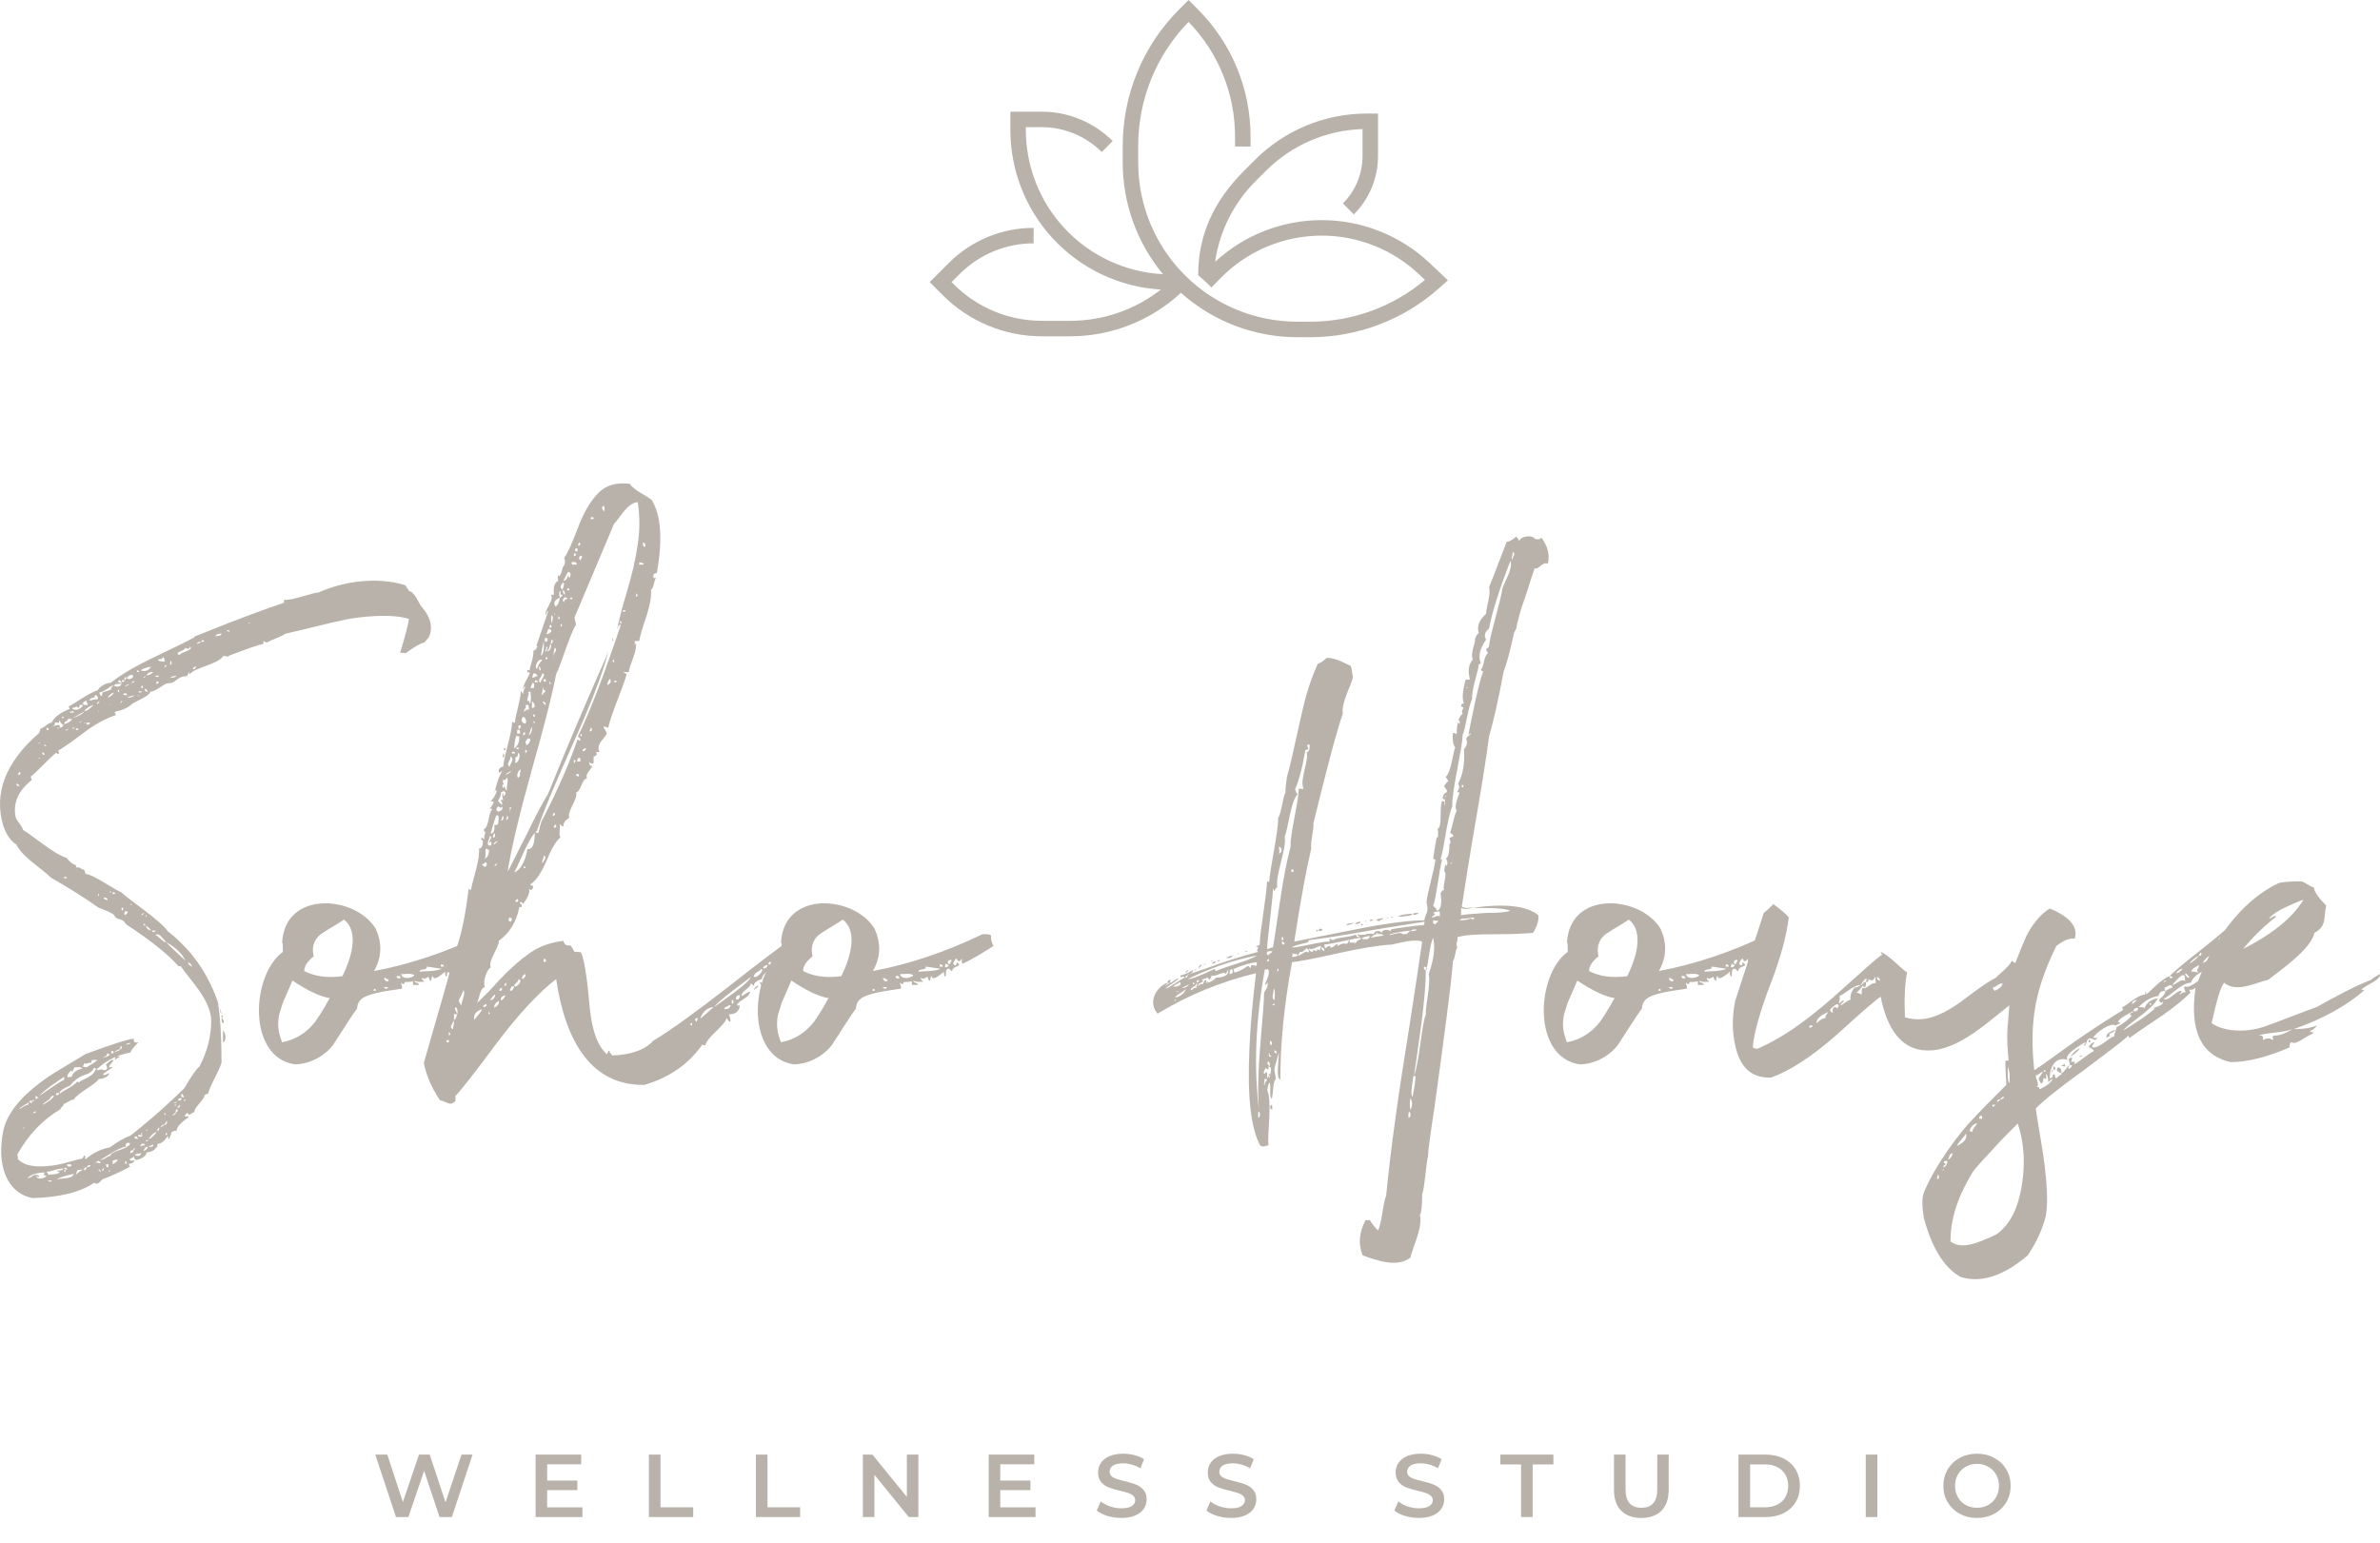 <svg width="350" height="227" viewBox="0 0 350 227" fill="none" xmlns="http://www.w3.org/2000/svg">
<g clip-path="url(#clip0_290_357)">
<path d="M342.095 133.191C341.662 135.029 342.203 136.218 340.365 137.191C339.825 139.677 335.177 142.811 333.555 144.108C331.61 144.541 328.908 146.054 327.071 144.541C326.53 145.19 325.99 147.135 325.233 150.486C327.286 151.891 330.637 151.783 332.907 151.026C335.069 150.269 339.393 148.54 340.69 148.108C343.608 146.487 346.202 145.082 348.689 144.108C349.012 143.784 349.877 143.352 349.986 143.244C350.201 144.108 347.932 144.865 347.283 145.514C347.283 145.622 347.391 145.622 347.715 145.622C345.122 147.891 341.662 149.837 337.339 151.351C338.961 151.351 340.041 151.134 340.69 150.811C340.582 151.134 340.257 151.351 339.717 151.675C339.717 151.783 339.825 151.783 339.933 151.783C340.15 151.783 340.258 151.891 340.15 152C338.852 152.54 337.664 153.729 337.015 153.297C336.582 153.404 336.798 153.729 336.69 154.053C333.448 155.458 330.529 156.215 328.043 156.215C323.719 155.241 321.99 151.675 322.855 145.405C325.017 138.92 329.34 132.651 334.961 129.948C335.393 129.733 336.582 129.625 338.419 129.625C338.961 129.733 339.825 130.489 340.258 130.489C340.365 131.246 341.014 132.111 342.095 133.191ZM333.664 135.137C333.989 135.137 334.421 134.489 334.744 134.812C332.8 136.326 331.178 137.947 329.88 139.569C334.096 137.407 337.123 135.029 338.744 132.326C338.312 132.435 336.582 133.191 335.934 133.515C335.286 133.84 334.204 134.38 333.664 135.137ZM332.151 152.323C332.583 152.323 332.8 152.107 332.8 152.972C333.34 152.648 333.88 152.648 334.204 152.972C334.312 152.864 334.312 152.755 334.204 152.648C334.204 152.432 334.312 152.323 334.421 152.323C335.177 152.323 336.15 152 337.123 151.351C335.934 151.891 332.907 151.891 332.151 152.323Z" fill="#B9B2AA"/>
<path d="M319.047 143.568C319.047 143.784 319.154 143.892 319.262 143.892C319.371 143.892 319.371 143.784 319.479 143.784C319.587 143.676 319.371 143.568 319.047 143.568C320.019 142.595 321.64 141.298 323.694 139.676C325.748 138.055 327.153 136.866 328.018 136.11C328.126 136.434 328.343 136.542 328.558 136.542C328.018 138.596 327.045 140.001 325.748 140.541C325.64 140.758 325.748 140.865 325.964 140.758H326.18C325.532 141.73 324.991 142.162 324.559 142.054C324.451 142.162 324.343 142.162 324.451 142.271C324.559 142.379 324.559 142.487 324.559 142.595C323.37 143.027 322.505 143.676 322.182 144.54C320.884 144.54 319.262 146.378 318.182 146.919C318.939 147.351 319.911 145.729 320.776 145.729C320.884 145.837 320.776 145.946 320.668 146.054C320.559 146.162 320.559 146.162 320.559 146.27C320.668 146.27 320.992 145.837 321.425 145.946C321.425 145.837 320.992 145.189 321.316 145.082C322.073 145.405 323.046 144.216 323.586 144.216V144.973C323.154 144.973 322.397 145.837 321.965 145.514C321.965 145.837 322.073 145.946 322.182 145.946C321.208 146.919 319.695 148.215 317.425 149.729C315.155 151.243 313.75 152.215 313.209 152.647C313.101 152.647 313.101 152.647 313.101 152.539L312.993 152.323C311.696 153.512 309.426 155.133 306.292 157.511C303.157 159.782 300.779 161.619 299.374 163.025C299.482 163.672 299.807 165.943 300.455 169.726C300.996 173.509 301.211 176.536 300.887 178.697C300.455 180.534 299.59 182.588 298.185 184.642C294.51 187.776 291.159 188.75 288.24 187.776C285.862 186.372 284.133 183.561 282.944 179.237C282.619 177.4 282.619 176.102 282.944 175.347C284.565 171.347 288.349 166.375 290.078 164.645C290.943 163.672 292.564 162.051 295.05 159.565C295.05 158.808 294.834 156.862 294.943 155.998H295.375C295.05 152.107 295.158 152.215 295.483 148C295.59 146.054 295.699 144.433 295.699 143.243C296.239 142.054 297.321 139.136 297.969 137.73C298.618 136.433 299.807 134.596 301.428 133.623C304.346 134.812 305.643 136.326 305.103 138.055C304.239 137.947 303.373 138.379 302.4 139.136C299.266 145.514 298.401 150.377 299.158 157.404C300.022 156.862 301.968 155.458 305.103 153.187C308.237 151.026 310.615 149.512 312.237 148.54C312.237 148.432 312.021 148.215 312.129 148.108C312.669 148 314.182 146.378 315.479 146.27V145.837C315.587 145.946 315.696 146.162 315.587 146.27C315.912 146.162 317.75 144 319.047 143.568ZM326.505 138.487C326.397 138.164 326.721 137.947 326.721 137.839C326.289 137.73 326.072 138.379 326.505 138.487ZM326.072 139.461C326.18 139.461 326.289 139.352 326.397 139.136C326.397 139.244 325.964 139.352 326.072 139.461ZM325.208 140.001C325.208 140.217 325.208 140.325 325.315 140.433C324.775 140.541 324.343 140.973 323.911 141.622C324.451 141.514 325.1 140.973 325.532 140.433L325.857 139.893C325.748 139.785 325.64 139.785 325.423 139.893C325.315 140.001 325.315 140.001 325.208 140.001ZM323.37 140.541C322.614 140.973 322.182 141.405 321.965 141.73C322.722 141.298 323.154 140.865 323.37 140.541C323.694 140.65 323.911 140.217 323.586 140.109C323.586 140.217 323.37 140.433 323.37 140.541ZM322.289 143.027C322.289 142.703 322.937 143.027 323.262 143.027C322.829 142.379 323.37 142.703 323.37 141.947C322.505 142.379 322.182 142.703 322.289 143.027ZM320.019 143.136C320.451 143.136 320.776 142.703 320.992 142.487C320.884 142.379 320.127 142.811 320.019 143.136ZM321.316 143.351C321.425 143.351 321.64 143.892 321.965 143.784C321.965 143.676 321.748 143.46 321.425 143.136C321.425 143.243 321.316 143.243 321.316 143.351ZM319.479 144.865C319.911 144.865 320.884 143.784 321.316 144.325C321.425 143.136 320.992 143.136 320.019 144.216C319.695 144.54 319.587 144.757 319.479 144.865ZM318.182 144.433C318.29 144.433 318.505 144.325 318.614 144.216C318.29 144.216 318.182 144.325 318.182 144.433ZM318.398 145.729C317.858 145.729 317.533 145.946 317.425 146.486C316.452 146.594 315.479 147.135 314.507 148.108C314.83 148.215 315.264 148 315.372 148.323C315.587 147.567 316.236 147.026 317.317 146.811C316.561 148.54 313.101 150.377 312.237 151.566C314.723 150.053 316.236 148.972 316.884 148.323C316.668 148.215 316.452 148.215 316.344 148.432C316.668 148.108 318.29 148 318.073 147.243C317.965 147.567 317.858 147.568 317.641 147.351C317.533 147.243 317.533 147.135 317.533 147.026C318.29 146.378 318.505 145.946 318.398 145.729C318.722 145.729 319.154 145.189 319.479 145.297C319.479 144.865 319.154 144.757 318.722 145.082L318.29 145.297C318.29 145.405 318.398 145.622 318.398 145.729ZM313.533 147.675C313.642 147.675 313.858 147.459 314.29 147.026C313.75 147.135 313.533 147.351 313.533 147.675ZM316.128 147.567V147.783H316.344V147.567H316.128ZM313.75 148.757C314.182 148.757 314.507 148.648 314.398 148.215C313.966 148.215 313.75 148.432 313.75 148.757ZM303.157 158.052V157.836C303.59 157.728 304.022 156.755 304.346 156.647C304.346 156.755 303.914 157.187 304.346 157.187C304.346 157.079 304.779 156.971 304.671 156.647H304.346C304.562 156.43 303.805 155.566 304.671 155.566C304.779 155.673 304.671 155.89 304.562 156.215C304.886 156.107 305.103 156.107 305.103 156.215C305.103 156.322 305.103 156.43 304.994 156.539C305.751 156.215 307.157 154.918 307.914 154.593C307.914 154.269 307.157 154.052 307.157 153.944C307.48 153.512 307.697 153.296 308.021 153.296C308.021 153.404 307.372 153.944 307.805 154.053C308.778 154.161 310.183 152.539 310.94 152.432C310.832 152.107 311.264 151.458 311.264 151.026C311.804 150.918 313.318 149.729 313.642 149.189C313.534 149.405 313.426 149.405 313.209 149.189C313.209 149.08 313.318 149.08 313.426 148.972C313.642 148.972 313.75 148.864 313.642 148.757C312.344 149.405 311.589 149.945 311.48 150.269C311.48 150.378 311.804 150.377 311.804 150.486C311.372 150.701 311.155 150.81 311.048 150.81C310.507 150.377 308.346 151.675 307.805 152.647C308.237 152.647 308.454 152.647 308.454 152.755C308.346 152.755 308.129 152.972 308.021 152.972C307.697 152.755 307.372 152.647 307.157 152.755C307.048 152.864 306.94 152.972 306.832 153.296C306.725 153.729 306.508 153.836 306.4 153.729C306.4 153.62 306.724 153.62 306.616 153.296C304.562 154.485 303.697 155.35 304.022 155.89C302.4 155.35 301.428 156.755 301.428 158.593C301.536 158.593 301.752 158.484 301.86 158.376C301.86 158.052 301.968 157.944 302.184 158.052C302.184 158.376 302.293 158.593 302.4 158.593C302.725 158.268 303.049 158.052 303.157 158.052ZM295.483 159.348C295.59 158.593 295.591 157.728 295.267 156.862C295.267 157.187 295.158 158.916 295.483 159.348ZM300.562 157.404V157.619H300.779V157.404H300.562ZM299.374 158.16C299.374 158.7 300.022 159.565 299.482 159.89C299.807 159.782 299.915 159.89 299.915 160.214C301.104 159.673 301.752 159.133 301.86 158.593C301.536 158.916 301.319 159.025 301.211 159.133C301.211 158.593 301.104 158.16 300.887 157.944C300.779 158.052 301.104 158.593 300.779 158.7L300.671 158.593H300.455C300.562 158.7 300.455 159.348 300.13 159.348C300.13 159.241 299.807 158.916 299.807 158.593L300.455 157.619C300.022 157.727 299.698 158.16 299.374 158.16ZM294.186 161.727C293.969 161.619 293.753 161.727 293.646 162.051C293.753 162.051 293.969 161.943 294.186 161.727C294.401 161.727 294.618 161.619 294.726 161.294C294.51 161.294 294.294 161.402 294.186 161.727ZM293.105 162.808L293.212 162.7C293.321 162.591 293.429 162.591 293.429 162.483H292.997C292.997 162.7 292.997 162.808 293.105 162.808ZM291.051 164.321V164.537H291.483V164.105H291.159C291.159 164.213 291.159 164.321 291.051 164.321ZM289.646 166.375H289.862C289.862 166.483 289.971 166.483 290.078 166.483C289.971 166.051 290.726 165.51 290.726 165.186C290.078 165.402 289.754 165.834 289.646 166.375ZM286.836 182.588C288.565 183.886 290.943 182.697 292.78 181.94L293.646 181.508C295.591 180.102 296.78 177.725 297.321 174.373C297.861 171.023 297.644 168.104 296.78 165.402C296.78 165.294 296.78 165.294 296.672 165.294C296.239 165.726 293.861 168.104 293.321 168.752C292.78 169.401 290.726 171.455 290.078 172.427C288.457 175.13 286.836 178.481 286.836 182.588ZM287.808 168.537C288.889 167.996 289.322 167.455 289.105 166.7C288.997 167.132 287.917 167.996 287.808 168.537ZM286.403 170.59C286.728 170.482 287.051 170.158 287.16 169.618C286.619 169.618 286.728 170.266 286.403 170.59ZM285.862 171.023C286.187 171.13 286.187 171.239 285.971 171.347C285.862 171.455 285.754 171.563 285.754 171.672C286.079 171.672 286.296 171.347 286.403 170.807C286.079 170.698 285.862 170.698 285.862 171.023ZM285.539 172.212C285.754 172.212 285.862 172.104 285.862 171.887C285.647 172.212 285.539 172.319 285.539 172.212ZM284.89 173.401C284.998 173.401 284.998 173.401 285.106 173.293C285.214 172.968 285.106 172.861 284.998 172.752C284.998 172.861 284.782 173.293 284.89 173.401ZM326.505 141.839L325.748 142.595C325.532 141.839 326.18 142.162 326.505 141.839ZM325.748 142.919C325.64 143.568 324.991 144 323.911 144.325C323.694 143.784 324.126 143.351 325.1 143.027H325.532C325.64 142.919 325.64 142.919 325.748 142.919ZM311.048 151.458C311.048 151.891 309.858 151.891 310.291 152.323C310.291 152.432 309.751 152.432 309.858 152.755C309.534 152.107 310.183 151.783 311.048 151.458ZM307.157 153.296V152.972H307.372V153.296H307.157ZM305.859 154.161C305.751 154.485 305.211 154.918 304.454 155.458C304.779 154.918 305.211 154.485 305.859 154.161ZM306.292 155.241C306.183 155.35 305.968 155.458 305.859 155.458C305.751 155.35 305.968 155.241 306.292 155.241ZM303.482 156.539C303.59 156.43 303.59 156.539 303.697 156.647V156.862C303.373 156.755 303.265 156.862 303.157 156.755C303.157 156.647 303.482 156.647 303.482 156.539ZM301.968 157.295V156.862C302.293 156.862 302.293 157.079 302.184 157.404C302.076 157.404 302.076 157.295 301.968 157.295ZM303.157 157.836C302.4 157.619 302.293 157.295 302.725 156.971C303.049 157.079 303.157 157.295 303.157 157.836ZM301.968 157.295L301.86 157.404V157.619C301.752 157.619 301.752 157.619 301.644 157.511C301.752 157.404 301.86 157.404 301.968 157.295Z" fill="#B9B2AA"/>
<path d="M298.725 141.298C298.725 141.622 298.401 141.73 298.401 141.839C298.51 141.839 298.618 141.839 298.725 141.947C299.158 141.405 299.915 141.082 300.996 140.757C300.239 142.811 299.05 144.757 297.429 146.378C296.887 146.811 295.699 147.675 293.969 149.08C292.24 150.486 290.726 151.675 289.322 152.539C287.917 153.404 286.511 154.053 284.998 154.376C280.567 155.133 277.756 152.539 276.567 146.594C276.026 146.918 273.865 148.757 270.19 152.107C266.407 155.458 263.164 157.511 260.461 158.484C257.975 158.593 256.354 157.404 255.489 154.918C254.733 152.539 254.625 149.945 255.165 147.243C255.274 146.918 256.678 142.594 259.381 134.272C259.813 133.947 260.461 133.3 260.786 132.975C262.083 133.947 262.84 134.596 263.056 134.921C262.732 137.623 261.867 140.865 260.354 144.757C258.84 148.757 257.975 151.783 257.76 153.944C257.76 154.269 258.408 154.161 258.408 154.269C262.624 152.432 266.515 149.512 271.379 145.08C273.757 142.919 275.486 141.405 276.567 140.541C277 140.541 276.567 140.108 276.567 140.001C277.756 140.433 279.593 142.487 280.458 143.028C280.135 144.54 280.026 146.703 280.134 149.621C283.268 150.594 286.187 149.08 289.646 146.378C291.375 145.08 292.672 144.216 293.537 143.784C293.861 143.351 295.375 142.271 295.807 141.405C295.915 141.298 296.023 141.405 296.132 141.514C296.24 141.622 296.347 141.622 296.455 141.622C296.996 140.65 299.266 138.704 300.347 137.947C299.807 137.839 299.374 138.487 298.942 138.487C299.374 137.515 301.211 136.001 301.319 135.893C301.644 136.433 300.996 136.65 300.996 137.19C300.996 137.515 301.319 137.082 301.644 137.19C301.211 137.947 301.536 138.812 300.671 138.812C300.671 139.136 301.104 139.028 300.996 139.353C300.671 139.461 300.564 139.568 300.455 139.893C300.13 139.893 300.022 139.676 300.347 139.353C299.807 139.568 299.374 139.893 299.158 140.433C299.482 140.757 299.915 140.108 300.239 140.108C300.239 140.541 299.374 140.757 299.374 141.082C299.266 141.19 299.158 141.082 299.158 140.865L299.05 140.65C298.833 140.757 298.618 140.973 298.51 141.19C298.51 141.298 298.618 141.298 298.725 141.298ZM300.564 137.515V137.839H300.887V137.515H300.564ZM297.969 141.73C298.293 141.839 298.618 141.405 298.293 141.298C298.293 141.405 297.861 141.405 297.969 141.73ZM297.429 141.73V142.054H297.861V141.73H297.429ZM298.293 142.594C298.401 142.271 298.293 142.054 297.969 142.054C297.969 142.379 298.077 142.594 298.293 142.594ZM296.564 142.379V143.028C296.996 143.028 297.104 142.919 296.887 142.594C296.78 142.487 296.672 142.379 296.564 142.379ZM296.672 143.351C296.996 143.351 297.753 142.703 297.861 143.243C297.969 142.919 297.969 142.487 297.644 142.379C297.536 142.703 296.78 143.028 296.672 143.351ZM295.807 144.216C295.915 143.892 296.564 143.676 296.564 143.351C295.699 143.568 295.483 143.892 295.807 144.216ZM274.405 144.433C274.405 144.325 274.514 144 274.514 143.892C274.189 144 273.973 144.325 273.649 144.865C272.568 144.865 271.379 146.162 270.514 146.486C270.622 146.811 270.514 147.135 270.406 147.459C270.514 147.567 270.622 147.567 270.73 147.351C270.839 147.243 271.054 147.135 271.162 147.135C271.162 147.459 270.514 147.675 270.73 147.891C271.271 147.459 271.811 147.135 272.135 147.026C272.028 146.378 272.351 145.622 272.783 145.189C272.892 145.297 273.217 145.189 273.649 144.865C273.973 144.865 273.973 144.325 274.405 144.433C274.405 144.973 274.405 145.297 273.973 145.189L274.081 145.08V144.973C273.757 144.973 273.432 145.837 273 145.946C273.325 146.054 273.54 146.162 273.757 146.27C273.865 146.162 273.649 145.297 273.973 145.297C274.405 145.622 275.27 144.325 275.811 144.648V144.433L275.918 144.325C275.594 144.325 276.026 144 275.703 143.676C275.594 144.216 275.27 144.325 274.729 144C274.837 144.325 274.729 144.433 274.405 144.433ZM276.46 144.216C276.46 144 276.351 143.784 276.026 143.676C276.026 144 276.135 144.216 276.46 144.216ZM293.105 145.189C292.997 145.514 293.321 145.622 293.321 145.729C294.078 145.405 294.401 145.08 294.51 144.648C293.969 144.54 293.429 145.297 293.105 145.189ZM269.542 148.972C269.433 148.432 269.542 148.215 269.865 148.108C269.974 148.108 270.082 148.215 270.19 148.323C270.297 148.108 270.406 148 270.406 147.891C270.297 147.567 269.974 147.675 269.542 148.108C269.001 148.432 269.001 148.757 269.542 148.972ZM267.164 150.486C267.704 149.945 268.136 149.729 268.46 149.729C268.353 149.297 268.785 149.189 268.785 148.864C267.596 149.404 267.055 149.945 267.164 150.486ZM266.082 150.918V151.134H266.299C266.407 151.026 266.407 151.026 266.515 151.026V150.81H266.19C266.19 150.918 266.19 150.918 266.082 150.918Z" fill="#B9B2AA"/>
<path d="M243.952 142.812C249.248 141.839 254.652 140.001 260.057 137.408C260.165 137.408 261.03 137.3 261.354 137.623C261.247 137.948 261.354 138.488 261.679 139.137C260.49 139.893 258.436 141.19 257.138 141.731C257.03 141.623 257.03 141.515 257.03 141.407V140.975C256.706 141.515 256.49 141.515 256.274 140.975C255.949 141.083 255.841 141.623 255.733 141.731L255.841 141.839L255.949 141.947C256.166 142.055 256.274 141.947 256.274 141.515C257.355 142.272 255.626 141.947 255.626 142.812C255.301 142.812 255.301 142.379 254.977 142.487C254.544 142.595 254.761 143.461 254.652 143.569C254.544 143.676 254.437 143.569 254.437 143.352C254.329 143.027 254.437 142.812 254.544 142.812C253.355 143.784 252.707 144.217 252.599 143.569C252.491 143.569 252.383 143.784 252.383 144.218C252.058 144.325 252.058 143.676 251.951 143.676C251.842 143.676 251.194 144.216 251.086 143.784C250.977 143.893 250.977 144.001 251.086 144.109C251.194 144.218 251.302 144.325 251.302 144.433C250.977 144.325 250.329 144.541 249.897 144.218C249.897 144.65 250.545 144.433 250.545 144.865H249.68V144.325C249.248 144.433 248.816 144.433 248.491 144.433C248.383 144.758 248.276 144.865 247.951 144.541C247.843 144.65 248.167 144.973 248.059 145.406C247.627 145.514 244.168 145.838 242.655 146.595C241.898 146.919 241.466 147.568 241.466 148.325C240.709 149.297 238.763 152.432 237.898 153.729C236.926 155.026 234.764 156.54 232.277 156.54C225.252 155.458 225.901 143.352 230.548 140.001C230.548 139.245 230.548 138.704 230.44 138.597C230.873 130.922 241.141 131.679 244.168 136.543C245.141 138.597 245.141 140.758 243.952 142.812ZM239.52 135.245C238.98 135.677 237.034 136.759 236.277 137.3C235.412 137.84 234.656 139.029 235.088 140.65C234.115 141.407 233.683 142.163 233.683 142.812C235.088 143.569 237.034 143.893 239.304 143.569C240.493 141.19 241.898 137.083 239.52 135.245ZM255.301 141.839C255.193 141.731 255.301 141.623 255.409 141.515C255.517 141.407 255.517 141.298 255.517 141.19C254.761 141.083 254.869 141.839 255.301 141.839ZM254.544 142.272C254.869 142.272 255.085 142.163 255.085 141.947C254.977 141.947 254.761 141.731 254.652 141.731C254.652 141.839 254.544 141.947 254.544 142.272ZM253.788 141.839V142.163H254.22C254.22 141.947 254.112 141.839 253.788 141.839ZM250.654 142.92C251.086 142.812 253.031 142.92 253.895 142.487L251.734 142.163C251.734 142.812 250.654 142.379 250.654 142.92ZM247.951 143.244C248.059 144.109 249.465 143.893 249.897 143.461C249.465 143.027 248.383 143.352 247.951 143.244ZM247.302 143.569V143.784L247.411 143.893H247.843C247.843 143.569 247.627 143.461 247.302 143.569ZM246.113 144.109L245.465 143.784C245.357 144.325 246.113 144.541 246.113 144.109ZM231.954 144.218C231.845 144.541 230.873 146.703 230.548 147.459C230.44 147.893 230.224 148.433 230.008 149.189C229.684 150.702 229.9 152 230.44 153.297C232.602 152.865 234.115 151.783 235.305 150.27C236.061 149.189 235.952 149.297 236.818 147.893C237.142 147.244 237.358 146.919 237.466 146.811C236.061 146.595 234.223 145.73 231.954 144.218ZM246.005 145.19H245.357C245.681 145.514 245.897 145.514 246.005 145.19ZM244.276 145.622L244.168 145.514C244.059 145.406 244.059 145.406 243.952 145.514C243.844 145.622 243.844 145.622 243.952 145.73C244.059 145.73 244.168 145.73 244.276 145.622ZM247.302 143.784C247.411 143.784 247.411 143.784 247.411 143.893C247.302 143.893 247.302 143.893 247.302 143.784Z" fill="#B9B2AA"/>
<path d="M216.597 133.516C215.732 133.732 215.192 133.732 214.868 133.516V134.597C215.516 134.489 216.706 134.38 218.543 134.272C220.381 134.272 221.57 134.165 222.11 133.948C220.705 133.408 218.435 133.623 216.597 133.516C221.245 132.868 224.488 133.191 226.217 134.597C226.325 135.245 226.109 136.11 225.46 137.191C224.488 137.3 222.542 137.407 219.839 137.407C217.138 137.407 215.3 137.515 214.327 137.84C214.435 138.272 214.003 138.92 214.327 139.352C214.003 139.677 214.003 140.975 213.678 141.298C213.355 145.298 212.382 152.432 210.977 162.7C210.328 166.916 210.003 169.402 210.003 170.051C209.68 171.347 209.571 174.374 209.139 175.67C209.139 177.401 209.031 178.373 208.814 178.698C209.247 180.535 207.734 183.454 207.41 184.966C205.464 186.48 202.545 185.399 200.384 184.642C199.735 183.022 199.843 181.291 200.816 179.454H201.464C201.681 179.887 202.113 180.427 202.653 180.967C203.194 179.994 203.41 176.752 203.842 175.887C204.599 168.213 205.68 160.755 207.302 150.702C208.059 145.73 208.706 141.623 209.139 138.488C208.382 138.164 206.869 138.38 204.707 138.92C202.762 139.029 200.059 139.461 196.709 140.218C193.357 140.975 191.088 141.407 190.007 141.515C188.818 147.891 188.278 153.729 188.278 158.809C187.953 158.701 187.845 158.052 187.953 156.755C188.062 155.458 188.062 154.809 188.062 154.701C188.062 155.026 187.413 156.863 187.413 157.295C187.413 157.512 187.521 157.944 187.63 158.701C187.088 159.133 187.305 161.187 186.981 161.619C186.656 161.187 186.873 160.106 186.764 159.241C186.441 159.241 186.441 160.322 186.332 160.322C186.656 160.862 186.764 162.268 186.656 164.43C186.548 166.483 186.441 167.888 186.548 168.429C186.116 168.537 185.792 168.645 185.684 168.645C185.575 168.537 185.467 168.537 185.359 168.537C183.954 166.051 183.413 161.295 183.738 154.269C183.846 151.351 184.17 147.568 184.71 143.136C179.738 144.325 174.874 146.27 170.227 149.08C168.821 147.459 169.902 145.298 171.631 144.541V144.757C171.524 144.757 171.416 144.865 171.416 144.973C171.416 145.082 171.631 144.865 171.631 144.757C171.74 144.757 171.956 144.65 172.064 144.541C172.388 144.541 172.928 143.893 173.362 143.893C173.037 144.325 171.74 144.973 171.416 145.405C171.956 145.298 173.794 143.893 174.226 143.784C174.226 143.676 174.117 143.568 173.794 143.676C173.685 143.784 173.577 143.784 173.577 143.461C173.794 143.461 174.442 143.244 175.415 142.704C175.523 142.812 175.414 143.028 174.982 143.244C174.766 143.244 174.659 143.244 174.659 143.352L174.334 143.676C174.334 143.893 174.442 143.893 174.659 143.568V143.352C175.631 143.028 177.252 142.487 179.631 141.623C181.9 140.866 183.738 140.326 185.035 140.001C184.819 139.893 184.819 139.677 185.035 139.461C185.035 139.353 185.035 139.244 184.71 139.244C184.71 139.137 185.251 139.029 185.251 138.92C185.251 137.083 186.224 132.111 186.332 129.625H186.44C186.548 129.733 186.548 129.733 186.656 129.733C186.656 128.219 188.062 122.058 187.953 120.329C188.494 119.464 188.602 117.411 189.034 116.546C189.034 115.897 189.142 115.14 189.25 114.276C190.007 111.79 191.088 106.061 192.06 102.386C192.602 100.548 193.142 99.035 193.791 97.63C194.114 97.522 194.546 97.306 195.088 96.765C196.384 96.657 198.33 97.846 198.655 97.954C198.763 98.278 198.87 99.251 198.978 99.576C198.655 100.981 197.249 103.251 197.466 104.98C196.492 107.79 195.088 113.194 193.142 121.086C193.249 121.95 192.709 123.572 192.817 124.869C192.169 127.571 191.305 132.111 190.331 138.488C191.52 138.272 193.466 137.84 196.277 137.3C199.087 136.758 201.573 136.218 203.842 135.894C206.005 135.569 207.842 135.354 209.463 135.354C209.571 134.597 209.896 134.272 209.896 133.948C210.003 133.623 209.788 132.759 209.788 132.651C209.896 131.354 210.977 127.679 211.085 126.49C211.085 126.382 210.868 126.273 210.76 126.382C210.977 124.653 211.192 123.572 211.3 123.139C211.517 123.139 211.517 123.247 211.409 123.572C211.517 122.707 211.517 122.166 211.409 121.95C212.166 121.41 211.625 119.248 212.057 117.843C212.382 117.843 212.489 117.843 212.382 118.167C212.382 118.275 212.382 118.383 212.489 118.383V117.518C212.274 117.626 212.166 117.519 212.166 117.303C212.274 116.87 212.382 116.654 212.706 116.546C213.031 116.222 212.382 115.897 212.382 115.573C212.489 115.573 212.706 114.925 213.031 114.925C212.922 114.816 212.706 114.384 212.598 114.276C213.463 113.519 213.678 110.493 214.003 109.953C213.678 109.519 213.571 108.763 213.678 107.79C213.895 107.79 214.111 107.899 214.22 108.007C214.22 106.385 214.543 105.412 215.084 104.98C214.76 104.331 215.624 104.115 214.868 103.899C214.868 103.575 214.975 103.467 215.3 103.467C214.975 102.818 215.084 101.629 215.516 100.008C215.624 99.9 216.057 100.008 216.164 99.9C215.841 98.711 215.949 97.738 216.597 96.981C216.164 96.117 217.03 94.495 216.921 93.955C217.03 93.631 217.138 93.415 217.462 93.09C217.138 92.117 217.57 91.145 218.543 90.28C218.543 89.307 219.299 87.361 218.975 86.388C219.084 86.172 219.948 83.903 221.57 79.687C221.893 79.687 222.325 79.471 222.974 78.93C223.082 79.038 223.299 79.255 223.407 79.579C223.731 78.714 225.568 78.714 225.677 79.255C226.217 79.363 226.542 79.363 226.649 79.038C227.622 80.335 227.946 81.633 227.622 82.93C226.866 82.497 226.217 83.903 225.677 83.578C225.46 84.227 225.028 85.524 224.38 87.578C223.623 89.631 223.191 91.253 222.974 92.442L222.65 93.09C222.002 96.117 221.461 97.954 221.137 98.711C220.272 103.359 219.516 106.493 218.975 108.331C218.65 110.925 218.002 115.033 217.03 120.653C216.057 126.273 215.409 130.49 214.975 133.3C215.3 133.732 216.489 133.408 216.597 133.516ZM222.434 82.281C222.434 82.173 222.434 82.065 222.542 81.849C222.759 81.525 222.759 81.308 222.434 81.2C222.542 81.525 222.11 82.281 222.434 82.281ZM218.975 92.442C218.327 92.982 218.218 93.522 218.543 94.063C217.57 95.468 217.354 96.657 217.786 97.63C217.678 97.63 217.57 97.63 217.462 97.738C217.354 98.927 216.381 101.413 216.489 102.818C215.949 103.791 215.516 107.25 215.084 108.115C215.084 110.061 213.463 116.329 213.571 118.6C212.814 120.329 212.382 124.761 211.841 126.382C211.949 126.382 212.057 126.382 212.057 126.49C211.625 128.111 211.3 131.57 210.76 133.3C211.085 133.3 211.3 133.948 211.409 133.948C211.949 133.623 212.057 132.759 211.841 131.354C211.949 131.354 212.057 130.814 212.382 130.922C212.057 130.49 212.922 128.436 212.382 128.111C212.382 128.004 212.489 127.247 212.598 127.139C212.706 127.247 212.706 127.247 212.706 127.355V127.462C212.922 127.03 212.922 126.598 212.598 126.273C212.922 126.166 213.138 125.518 213.138 124.436C213.138 124.112 213.246 123.896 213.355 124.004C213.355 123.896 213.246 123.572 213.138 123.247C213.246 123.247 213.571 123.032 213.678 123.032C213.787 122.923 213.678 122.815 213.571 122.707L213.246 122.49C213.571 121.734 213.787 120.004 214.22 119.248C213.895 118.815 214.111 117.951 214.652 116.546C214.435 116.546 214.327 116.546 214.327 116.437C214.652 115.897 214.652 115.573 214.435 115.248C215.192 113.843 215.409 112.114 215.3 110.168C215.732 109.736 215.841 109.196 215.624 108.655C215.624 108.547 215.732 108.439 215.949 108.223C216.273 108.007 216.381 107.899 216.273 107.79C216.273 107.899 216.164 108.007 215.949 108.007C216.057 107.358 216.381 105.953 216.813 103.791C217.246 101.737 217.678 100.008 218.11 98.711C217.895 98.711 217.786 98.603 217.786 98.495C218.218 98.062 218.218 96.549 218.759 96.117C218.867 96.009 218.759 95.9 218.65 95.792C218.327 95.144 218.975 95.468 218.975 95.036C219.084 93.415 220.813 88.01 220.921 86.605C221.353 85.308 222.542 83.578 222.11 82.497C220.488 86.713 219.407 90.064 218.975 92.442ZM215.841 101.089C215.732 101.089 215.624 101.089 215.624 101.197C215.732 101.197 215.841 101.197 215.841 101.089ZM214.652 106.493V106.061C214.543 105.953 214.543 105.953 214.435 106.061C214.327 106.169 214.435 106.385 214.652 106.493ZM192.385 110.061C192.385 110.493 191.953 110.061 191.953 110.385C191.52 112.979 190.98 114.925 190.439 116.114C190.548 116.114 190.548 116.762 190.871 116.762C190.331 117.302 190.007 118.383 189.682 119.897C189.359 121.518 189.142 122.49 188.926 123.032C189.25 124.869 187.521 128.651 187.845 130.49C187.737 130.49 187.63 130.597 187.521 130.814C187.521 130.922 187.413 131.03 187.305 131.03C187.305 130.814 187.305 130.705 187.196 130.705C187.196 132.219 186.332 138.488 186.332 139.569C186.656 139.569 186.873 139.352 187.196 139.352C187.305 138.812 187.63 136.758 188.17 132.976C188.71 129.3 189.25 126.49 189.791 124.544C189.682 122.707 191.088 117.411 190.98 116.005H191.305C191.628 116.114 191.737 116.005 191.628 115.789C191.196 114.6 192.493 111.79 192.169 110.601C192.493 110.601 192.602 110.276 192.602 109.519H192.277C192.169 109.628 192.277 109.736 192.385 110.061ZM214.975 115.465V115.789H215.192V115.465H214.975ZM212.706 117.086C212.598 117.086 212.489 117.086 212.489 117.194C212.598 117.194 212.706 117.194 212.706 117.086ZM188.062 125.518C188.602 125.518 188.602 124.544 188.062 124.544C188.17 125.085 188.17 125.409 188.062 125.518ZM213.571 126.922C213.355 126.922 213.246 126.922 213.246 127.03C213.463 127.03 213.571 127.03 213.571 126.922ZM189.899 127.895V128.219H190.223V127.895H189.899ZM210.76 134.272C211.085 134.38 211.085 134.489 210.76 134.705C210.652 134.813 210.545 134.813 210.545 134.921C210.868 135.029 211.409 134.489 211.734 134.813V134.057C211.192 134.057 210.868 134.165 210.76 134.272ZM216.381 135.029C216.381 135.461 217.138 135.029 216.597 134.921C216.597 135.029 216.489 135.029 216.381 134.921C215.841 135.245 214.868 134.921 214.652 135.354C215.409 135.354 215.949 135.245 216.381 135.029ZM210.76 135.354V135.894C210.76 135.786 210.868 135.786 211.085 136.002C211.085 135.894 211.192 135.786 211.3 135.677C211.517 135.569 211.517 135.461 211.409 135.354C211.409 135.461 211.192 135.461 210.76 135.354ZM192.385 138.596C190.98 138.92 190.116 139.137 190.007 139.352C191.196 139.352 194.546 138.38 195.52 138.488C195.52 138.164 195.52 138.055 195.628 138.055C195.735 138.164 195.952 138.272 196.06 138.272C196.492 137.84 198.87 137.84 199.411 137.407C199.411 137.732 199.627 137.84 199.952 137.84C199.952 137.732 199.843 137.623 199.735 137.623C199.627 137.515 199.627 137.515 199.627 137.407C200.492 137.732 201.464 137.083 202.005 137.407C202.113 136.866 202.87 136.758 203.194 137.191C203.302 136.651 204.167 136.651 204.491 136.975C204.491 136.758 204.599 136.651 204.707 136.651C207.517 136.218 209.031 136.002 209.355 136.11C209.355 136.002 209.571 135.677 209.463 135.569C207.41 135.894 204.491 136.326 200.816 136.975C197.141 137.623 194.331 138.055 192.493 138.272L192.385 138.38V138.596ZM208.382 136.758C208.274 136.651 207.517 136.651 207.517 136.975C207.625 136.975 208.274 136.866 208.382 136.758ZM206.761 137.407C206.869 137.407 207.302 136.975 207.41 136.866C205.572 137.083 204.491 137.3 204.275 137.515C204.924 137.515 206.005 136.866 206.437 137.515C206.437 137.407 206.437 137.407 206.545 137.3C206.653 137.407 206.653 137.407 206.761 137.407ZM202.653 137.191C202.545 137.191 202.438 137.191 202.33 137.3C202.545 137.3 202.653 137.3 202.653 137.191ZM201.573 137.947C202.113 137.732 203.302 137.732 203.518 137.515C202.653 137.191 202.005 137.407 201.573 137.947ZM200.275 138.055C201.032 138.272 201.356 138.164 201.464 137.623C201.356 137.732 200.384 137.732 200.275 138.055ZM188.494 137.84V138.272H188.71V137.84H188.494ZM195.628 139.352C196.06 139.461 196.384 138.812 196.817 138.812L196.709 138.92V139.137C197.141 138.812 197.574 138.704 198.114 138.812L198.221 138.596C198.33 138.488 198.33 138.38 198.438 138.272C198.546 138.38 198.546 138.488 198.438 138.704C198.546 138.596 198.87 138.596 199.411 138.704C199.411 138.272 200.167 138.272 200.167 137.947C199.195 137.947 196.168 138.812 194.763 138.92C194.763 139.244 194.871 139.353 194.871 139.461C194.98 139.461 195.088 139.352 195.195 139.244C195.52 139.137 195.628 139.029 195.628 139.137V139.352ZM209.788 142.379C209.68 142.271 209.571 142.163 209.463 142.163C209.355 142.379 209.355 142.595 209.68 142.704C209.68 144.541 209.463 147.459 208.923 151.351C208.382 155.243 208.059 157.512 207.95 158.161C208.706 156.431 209.031 150.811 209.68 149.189C209.571 148.216 210.436 144.65 210.112 143.244C210.868 141.082 211.085 139.353 210.76 137.947C210.22 138.92 210.112 141.515 209.788 142.379ZM188.926 138.704C188.818 138.704 188.71 138.488 188.602 138.488C188.494 138.488 188.494 138.596 188.494 138.704C188.71 139.029 188.818 139.029 188.926 138.704ZM192.493 139.461C192.493 139.785 192.709 140.001 193.034 140.001C193.142 139.677 193.249 139.677 193.357 139.785C193.466 139.893 193.574 139.893 193.682 139.893C193.574 139.677 193.682 139.569 193.791 139.677C193.898 139.677 194.006 139.677 194.114 139.785C194.114 139.461 194.331 139.461 194.223 139.137C193.791 139.137 192.817 139.893 192.493 139.461ZM194.763 139.893C194.763 139.569 194.655 139.352 194.331 139.352C194.331 139.569 194.439 139.785 194.763 139.893ZM191.52 140.001H191.088C191.196 140.109 191.088 140.218 190.98 140.326C190.871 140.433 190.871 140.433 190.871 140.541C190.764 140.541 190.764 140.541 190.764 140.433L190.656 140.218C190.548 140.541 190.116 140.109 190.007 140.218C190.116 140.326 190.223 140.326 190.116 140.433C190.007 140.541 190.007 140.65 190.007 140.758C190.116 140.758 190.764 140.65 190.871 140.541C191.412 140.541 191.953 139.677 192.385 140.109C192.602 139.893 192.493 139.677 192.169 139.461C192.06 139.569 191.628 139.893 191.52 140.001ZM186.332 140.001C186.224 140.218 186.332 140.433 186.548 140.541C186.548 140.218 187.088 140.218 187.088 139.893C186.656 139.893 186.441 139.893 186.332 140.001ZM174.659 144.001C175.307 144.001 176.603 143.461 178.657 142.487C178.657 142.704 178.766 142.812 178.874 142.812C179.523 142.379 184.062 141.19 184.819 140.541C181.36 141.19 178.009 142.379 174.659 144.001ZM186.656 141.082C186.548 140.975 186.224 141.298 186.332 141.407C186.548 141.407 186.656 141.298 186.656 141.082ZM181.252 142.595C180.927 142.487 180.82 142.704 180.82 143.244C181.252 143.244 181.36 143.028 181.252 142.595C181.36 142.487 181.468 142.595 181.468 142.812C181.468 142.919 181.468 143.028 181.576 143.028C182.116 142.919 182.765 142.595 183.521 142.055C183.63 142.055 183.846 142.379 183.955 142.379V142.055C184.278 141.73 184.71 142.271 184.819 141.947V141.515C183.846 141.623 182.657 141.947 181.252 142.595ZM186.007 142.595C184.602 150.27 184.387 157.08 185.143 163.241C184.927 160.43 185.035 157.187 185.359 153.404C185.684 149.622 185.899 147.136 185.899 145.947C186.441 145.19 186.548 144.757 186.332 144.433C186.332 144.757 186.224 144.865 186.007 144.757C186.548 143.676 186.764 142.919 186.44 142.487C186.44 142.595 186.332 142.595 186.007 142.595ZM187.845 142.487V143.352C187.737 143.244 187.845 142.919 187.953 142.812C188.062 142.595 188.062 142.487 187.845 142.487ZM177.901 144.109L177.577 143.784C177.469 143.893 176.82 144.001 176.712 144.109C176.82 144.109 176.928 144.216 176.928 144.325L176.603 144.541C176.28 144.65 176.171 144.757 176.28 144.973C176.171 144.865 176.171 144.973 176.171 145.082L176.28 144.973C176.496 144.757 176.712 144.65 176.82 144.757C176.928 144.757 176.928 144.65 177.037 144.433C177.145 144.109 177.36 144.109 177.469 144.325C177.36 144.325 177.36 144.433 177.36 144.541C178.009 144.541 178.549 144.109 178.874 143.784C179.631 143.784 180.82 143.568 180.603 142.595L180.278 143.244C179.955 142.704 178.657 143.784 178.225 143.461L177.901 144.109ZM175.955 144.325L176.063 144.541L176.171 144.433C176.388 144.325 176.388 144.216 176.171 144.109C176.171 144.216 176.063 144.216 175.955 144.325ZM172.496 145.19C172.605 145.082 172.821 145.082 173.037 145.082C173.577 144.973 173.685 144.757 173.577 144.433C173.469 144.541 172.605 144.865 172.496 145.19ZM175.415 144.541V144.757H175.631V144.541H175.415ZM175.091 145.622C175.414 145.622 175.523 145.19 175.955 145.298C175.848 144.973 176.28 144.65 175.955 144.65C175.955 145.082 175.091 145.19 175.091 145.622ZM174.874 144.757L173.794 145.298C174.334 145.298 174.659 145.082 174.874 144.757ZM172.821 146.703C173.577 146.594 174.117 146.162 174.442 145.405C174.117 145.838 173.145 146.162 172.821 146.703ZM187.413 147.136C187.521 146.162 187.521 145.514 187.305 145.405C187.305 146.27 186.873 146.594 187.413 147.136ZM172.928 145.947C173.037 145.947 173.253 145.838 173.362 145.73C173.253 145.73 173.037 145.838 172.928 145.947ZM172.713 147.243C172.821 147.243 172.928 147.136 172.928 146.919L172.821 147.027C172.713 147.136 172.713 147.136 172.713 147.243ZM187.088 147.784L187.413 147.891V147.568C187.305 147.676 187.196 147.676 187.088 147.784ZM186.981 153.729C187.088 153.404 187.088 153.188 186.764 153.08V153.404C186.764 153.62 186.873 153.729 186.981 153.729ZM187.413 154.486V154.809C187.521 154.809 187.521 154.809 187.63 154.918H187.737C187.737 154.594 187.63 154.486 187.413 154.486ZM186.981 155.35C186.764 155.242 186.656 155.134 186.656 154.809C186.548 154.918 186.548 155.134 186.656 155.35C186.764 155.458 186.873 155.458 186.981 155.35ZM186.764 156.755C186.764 156.431 186.656 156.215 186.548 156.107C186.224 156.215 186.441 156.755 186.764 156.755ZM186.548 158.269C186.548 158.376 186.548 158.376 186.656 158.376L186.764 158.593C186.656 158.052 187.305 156.863 186.548 156.863V157.08C186.548 157.187 186.548 157.295 186.44 157.295C186.332 157.187 186.224 157.187 186.116 157.08C186.116 157.187 185.575 157.836 186.007 157.944C186.116 157.728 186.224 157.62 186.332 157.727C186.332 158.269 186.332 158.593 186.44 158.593C186.44 158.376 186.441 158.269 186.548 158.269ZM207.734 161.295C208.059 159.673 208.166 158.701 208.166 158.269H207.842C207.842 158.593 207.302 161.187 207.734 161.295ZM186.007 159.566C185.899 159.133 186.332 159.025 186.332 158.701H185.899C186.116 158.918 185.684 159.566 186.007 159.566ZM207.41 163.241C207.734 162.592 207.734 162.051 207.41 161.511C207.302 162.051 207.302 162.7 207.41 163.241ZM185.035 163.457V164.43L185.251 164.213C185.359 163.781 185.251 163.565 185.035 163.457ZM207.193 164.43C207.517 164.105 207.517 163.781 207.193 163.457C207.085 163.997 207.085 164.322 207.193 164.43ZM206.221 134.813H205.572C205.896 134.489 207.517 134.38 207.734 134.38C207.625 134.813 206.328 134.705 206.221 134.813ZM208.599 134.272C208.599 134.38 208.382 134.489 207.842 134.597C207.842 134.272 207.95 134.272 208.274 134.272H208.599ZM204.491 134.921C204.491 134.813 204.599 134.813 204.816 134.813C204.816 134.921 204.707 134.921 204.491 134.921ZM203.95 135.029C203.95 134.921 204.059 134.921 204.167 134.921C204.167 135.029 204.059 135.029 203.95 135.029ZM203.302 135.029C203.41 135.137 203.41 135.137 203.194 135.245C202.87 135.354 202.762 135.461 202.762 135.569C202.653 135.354 202.438 135.245 202.33 135.354C202.33 135.245 202.653 135.137 203.302 135.029ZM201.464 135.354L201.573 135.245H201.897C201.897 135.354 201.789 135.461 201.464 135.461V135.354ZM200.707 135.569C200.707 135.461 200.816 135.461 200.924 135.461C200.924 135.569 200.816 135.569 200.707 135.569ZM200.059 135.569C200.059 135.786 199.843 135.894 199.303 135.894C199.411 135.678 199.627 135.569 200.059 135.569ZM199.087 135.677C198.978 136.002 198.114 136.002 198.006 136.11C198.006 135.678 198.87 135.894 199.087 135.677ZM200.167 136.11V135.894H200.384V136.11H200.167ZM199.519 136.11L199.735 136.002C199.735 136.11 199.627 136.11 199.519 136.11ZM194.439 136.651C194.439 136.975 194.223 136.975 193.898 136.866C194.006 136.543 194.223 136.543 194.439 136.651ZM193.574 136.975V136.758H193.791V136.975H193.574ZM183.089 140.001C183.089 139.893 183.198 139.893 183.413 139.893C183.413 140.001 183.306 140.001 183.089 140.001ZM182.009 140.433L182.224 140.218H182.116C182.009 140.326 182.009 140.326 182.009 140.433ZM181.252 140.541C181.144 140.866 180.82 140.975 180.278 140.866C180.495 140.758 180.82 140.65 181.252 140.541ZM179.414 141.19C179.414 141.298 179.306 141.407 178.982 141.407C179.09 141.298 179.306 141.19 179.414 141.19ZM178.117 141.407C178.117 141.298 178.225 141.298 178.334 141.298C178.334 141.407 178.225 141.407 178.117 141.407ZM178.225 141.73C178.334 141.515 178.441 141.407 178.766 141.407C178.766 141.623 178.549 141.73 178.225 141.73ZM177.36 141.73C177.252 141.73 177.037 141.839 176.928 141.947C177.037 141.947 177.252 141.839 177.36 141.73ZM176.712 141.947C176.712 142.055 176.388 142.163 176.388 142.487C176.28 142.379 176.28 142.271 176.388 142.055C176.496 141.947 176.603 141.839 176.712 141.947ZM209.896 142.487L209.788 142.379C209.68 142.487 209.68 142.595 209.68 142.704L209.896 142.487ZM182.009 142.595L182.224 142.487C182.224 142.595 182.117 142.595 182.009 142.595ZM174.874 142.704L175.091 142.595C175.091 142.704 174.982 142.704 174.874 142.704ZM175.631 142.704C175.631 142.595 175.739 142.595 175.955 142.595C175.955 142.704 175.848 142.704 175.631 142.704ZM174.766 142.704C174.659 142.919 174.55 143.028 174.334 143.028C174.442 142.812 174.55 142.704 174.766 142.704ZM172.064 144.325V144.541H171.631C171.74 144.216 171.956 144.109 172.173 144.109C172.173 144.216 172.173 144.216 172.064 144.325ZM177.469 144.325C177.577 144.325 177.685 144.325 177.685 144.433C177.577 144.433 177.469 144.433 177.469 144.325ZM186.548 158.269C186.656 158.161 186.656 158.161 186.548 158.052V157.944C186.873 157.944 186.873 158.269 186.548 158.269ZM186.981 162.484C187.088 162.484 187.088 162.592 187.088 162.808V163.241C186.764 163.025 186.656 162.808 186.981 162.484Z" fill="#B9B2AA"/>
<path d="M128.367 142.812C133.664 141.839 139.068 140.001 144.472 137.408C144.581 137.408 145.446 137.3 145.77 137.623C145.661 137.948 145.77 138.488 146.094 139.137C144.904 139.893 142.851 141.19 141.554 141.731C141.446 141.623 141.446 141.515 141.446 141.407V140.975C141.122 141.515 140.906 141.515 140.689 140.975C140.365 141.083 140.257 141.623 140.149 141.731L140.257 141.839L140.365 141.947C140.581 142.055 140.689 141.947 140.689 141.515C141.771 142.272 140.04 141.947 140.04 142.812C139.717 142.812 139.717 142.379 139.392 142.487C138.96 142.595 139.176 143.461 139.068 143.569C138.96 143.676 138.852 143.569 138.852 143.352C138.743 143.027 138.852 142.812 138.96 142.812C137.771 143.784 137.122 144.217 137.014 143.569C136.906 143.569 136.799 143.784 136.799 144.218C136.474 144.325 136.474 143.676 136.365 143.676C136.257 143.676 135.61 144.216 135.501 143.784C135.393 143.893 135.393 144.001 135.501 144.109C135.61 144.218 135.717 144.325 135.717 144.433C135.393 144.325 134.745 144.541 134.312 144.218C134.312 144.65 134.961 144.433 134.961 144.865H134.096V144.325C133.664 144.433 133.231 144.433 132.907 144.433C132.799 144.758 132.69 144.865 132.367 144.541C132.258 144.65 132.582 144.973 132.475 145.406C132.042 145.514 128.583 145.838 127.07 146.595C126.314 146.919 125.881 147.568 125.881 148.325C125.124 149.297 123.179 152.432 122.314 153.729C121.342 155.026 119.179 156.54 116.693 156.54C109.667 155.458 110.316 143.352 114.964 140.001C114.964 139.245 114.964 138.704 114.856 138.597C115.288 130.922 125.557 131.679 128.583 136.543C129.556 138.597 129.556 140.758 128.367 142.812ZM123.935 135.245C123.395 135.677 121.449 136.759 120.693 137.3C119.828 137.84 119.071 139.029 119.504 140.65C118.531 141.407 118.099 142.163 118.099 142.812C119.504 143.569 121.449 143.893 123.72 143.569C124.908 141.19 126.314 137.083 123.935 135.245ZM139.717 141.839C139.608 141.731 139.717 141.623 139.825 141.515C139.933 141.407 139.933 141.298 139.933 141.19C139.176 141.083 139.285 141.839 139.717 141.839ZM138.96 142.272C139.285 142.272 139.5 142.163 139.5 141.947C139.392 141.947 139.176 141.731 139.068 141.731C139.068 141.839 138.96 141.947 138.96 142.272ZM138.203 141.839V142.163H138.636C138.636 141.947 138.528 141.839 138.203 141.839ZM135.068 142.92C135.501 142.812 137.447 142.92 138.311 142.487L136.15 142.163C136.15 142.812 135.068 142.379 135.068 142.92ZM132.367 143.244C132.475 144.109 133.879 143.893 134.312 143.461C133.879 143.027 132.799 143.352 132.367 143.244ZM131.718 143.569V143.784L131.826 143.893H132.258C132.258 143.569 132.042 143.461 131.718 143.569ZM130.529 144.109L129.881 143.784C129.772 144.325 130.529 144.541 130.529 144.109ZM116.37 144.218C116.261 144.541 115.288 146.703 114.964 147.459C114.856 147.893 114.639 148.433 114.424 149.189C114.099 150.702 114.315 152 114.856 153.297C117.018 152.865 118.531 151.783 119.72 150.27C120.477 149.189 120.368 149.297 121.233 147.893C121.557 147.244 121.774 146.919 121.882 146.811C120.477 146.595 118.639 145.73 116.37 144.218ZM130.421 145.19H129.772C130.096 145.514 130.313 145.514 130.421 145.19ZM128.692 145.622L128.583 145.514C128.475 145.406 128.475 145.406 128.367 145.514C128.259 145.622 128.259 145.622 128.367 145.73C128.475 145.73 128.583 145.73 128.692 145.622ZM131.718 143.784C131.826 143.784 131.826 143.784 131.826 143.893C131.718 143.893 131.718 143.893 131.718 143.784Z" fill="#B9B2AA"/>
<path d="M76.92 132.975L76.704 132.651C76.379 132.651 76.379 132.975 76.704 132.975V133.408H76.379C75.947 135.569 74.974 137.191 73.353 138.38C73.461 139.244 71.731 141.298 72.164 142.271C71.623 142.595 70.975 144.216 71.299 145.19C70.542 145.298 70.434 147.243 70.11 147.568C70.65 147.027 71.839 145.946 73.461 144.108C75.082 142.379 76.595 141.082 78.001 140.109C79.406 139.136 81.027 138.596 82.865 138.38C82.973 138.92 83.297 139.136 83.837 139.029C84.054 139.244 84.27 139.569 84.486 140.001C85.026 140.001 85.351 140.001 85.459 140.109C85.891 141.082 86.323 143.568 86.648 147.459C86.972 151.351 87.837 153.837 89.242 155.026C89.35 155.026 89.35 154.918 89.35 154.809C89.458 154.593 89.566 154.486 89.674 154.593C89.566 154.701 89.674 154.809 89.782 154.918C89.89 155.026 89.999 155.134 89.999 155.241C92.917 155.134 94.863 154.377 96.052 153.08C98.754 151.459 102.429 148.757 107.185 145.082C111.833 141.407 115.291 138.812 117.345 137.407C117.453 138.38 116.913 139.461 115.724 140.433C114.535 141.407 113.778 142.271 113.562 142.919C113.238 142.919 113.238 142.812 113.346 142.487C113.238 142.595 112.049 143.244 112.049 144.001C111.292 144.216 110.86 144.541 110.86 144.973C110.752 144.973 110.535 144.65 110.427 144.65C110.32 145.405 109.13 145.622 109.022 146.487C109.455 146.379 109.779 145.946 110.32 145.838C110.212 146.811 108.482 147.136 108.374 147.891H108.806C108.698 148.757 108.158 149.189 107.185 149.189C107.401 149.513 107.725 151.134 106.861 149.729C106.536 150.918 104.05 152.432 103.726 153.729C103.51 153.729 103.402 153.729 103.294 153.62C101.24 156.539 98.43 158.484 94.754 159.565C87.08 159.673 83.189 153.404 81.784 144.001C79.406 145.838 76.487 148.865 73.136 153.297C69.786 157.836 67.732 160.43 66.975 161.187V161.944C66.111 162.808 65.678 161.944 64.706 161.836C63.408 159.89 62.652 158.052 62.328 156.323C64.597 148.432 65.894 144.001 66.111 143.028H65.678C65.678 142.487 65.246 141.407 65.894 140.973C66.111 140.973 66.219 141.082 66.219 141.19C67.408 139.569 68.272 136.002 68.921 130.705C69.029 130.705 69.137 130.922 69.245 130.922C69.57 129.193 70.65 126.273 70.434 124.761C70.867 125.085 71.299 123.572 70.758 123.464C70.758 123.139 70.867 123.139 71.191 123.464C71.191 122.923 71.299 122.598 71.407 122.49C71.407 122.383 71.407 122.383 71.299 122.383C71.191 122.275 71.083 122.058 71.191 121.95C71.948 121.518 71.839 119.464 72.38 119.032C72.38 118.923 72.272 118.923 71.948 118.923C72.272 118.815 72.488 118.167 72.596 118.059C72.596 117.735 72.272 117.951 72.164 117.843C72.488 117.518 72.812 117.086 73.028 116.437C73.028 116.114 72.92 116.114 72.704 116.437V116.654C73.028 115.14 73.461 114.06 73.785 113.519C73.785 113.194 73.353 113.951 73.353 113.519C73.245 113.194 73.461 112.871 74.001 112.762C74.109 111.141 75.298 107.898 75.298 106.169C75.406 106.169 75.623 106.385 75.731 106.277C75.731 105.412 76.595 102.818 76.595 101.629C76.704 101.629 76.811 102.062 76.92 102.062C76.92 101.737 77.136 101.305 77.244 100.981C77.136 100.873 77.028 101.089 76.92 101.413C76.811 100.873 77.784 99.467 77.892 99.035C77.892 98.819 77.784 98.819 77.568 98.927C77.46 98.495 77.568 98.495 77.892 98.603C77.892 98.062 78.541 96.657 78.433 95.684C78.865 95.684 78.865 95.252 79.081 95.036H78.865C79.298 93.739 80.162 91.252 80.595 89.956C80.487 89.739 80.487 89.847 80.379 90.172C80.27 90.388 80.27 90.496 80.27 90.496C79.946 89.739 81.567 88.334 81.027 87.469H81.459C81.351 86.28 81.567 85.632 82.108 85.416C82 85.2 82 84.875 82.108 84.551C82.216 84.875 82.324 84.767 82.54 84.227C82.648 83.794 82.757 83.578 82.757 83.47C83.081 83.038 83.189 82.605 82.973 82.065C83.513 81.308 84.162 79.795 85.026 77.525C85.891 75.255 86.864 73.634 88.053 72.445C89.134 71.364 90.647 70.932 92.593 71.148C93.241 72.121 94.863 72.769 95.835 73.526C97.241 75.796 97.457 79.363 96.592 84.335C96.484 84.227 96.268 84.335 96.16 84.443L96.052 84.659C96.052 84.983 96.16 85.091 96.484 84.983C96.16 85.308 96.16 86.605 95.727 86.713C95.835 87.577 95.619 88.874 95.079 90.604C94.43 92.442 94.106 93.631 93.998 94.279H93.349V94.928C93.457 94.82 93.457 94.711 93.457 94.495C93.89 95.468 92.484 97.954 92.484 98.819C92.376 98.927 91.944 98.819 91.62 98.819C91.728 98.927 91.836 98.927 91.944 99.035L92.16 99.143C91.728 100.873 89.782 105.196 89.458 107.034C88.053 106.493 89.242 107.466 89.242 107.898C88.809 108.763 87.621 109.412 88.161 110.601H87.621C87.945 110.925 87.621 111.25 87.296 111.25V112.222C87.188 112.33 86.972 112.33 86.864 112.222L86.648 112.114C86.648 112.439 86.756 112.654 87.08 112.654C87.08 113.087 85.999 113.736 86.323 114.492C85.567 114.492 85.459 116.437 84.702 116.546C85.134 117.302 83.297 119.464 83.729 120.221C83.729 120.329 82.757 120.761 82.865 121.518C82.54 121.626 82.432 121.193 82.324 121.193C82.432 121.734 82.108 122.815 82.432 123.139C81.676 123.787 81.027 124.976 80.379 126.598C79.622 128.328 78.865 129.516 78.001 130.057C78.001 130.165 78.109 130.165 78.217 130.273H78.433C78.325 130.922 78.109 131.03 77.784 130.705C78.109 131.57 76.92 132.868 76.92 132.975ZM79.838 120.437C82.324 115.573 83.945 111.682 84.918 108.763C85.026 108.763 85.026 108.763 85.134 108.871C85.243 108.979 85.351 108.979 85.351 108.763C85.351 108.439 84.918 108.547 85.026 108.223C86.864 104.44 88.918 99.035 91.296 91.901C90.863 91.793 90.863 92.55 90.755 92.55C90.971 91.469 91.404 89.631 92.16 87.145C92.917 84.659 93.457 82.281 93.782 80.119C94.106 77.957 94.106 75.904 93.782 73.85C92.16 73.958 90.863 76.66 90.323 76.985C89.566 78.822 87.621 83.362 84.486 90.82C84.486 91.144 84.702 91.577 84.702 91.901C83.945 92.874 82.324 98.278 81.784 99.143C81.243 102.062 80.054 106.709 78.217 113.194C76.379 119.789 75.19 124.761 74.65 128.219C75.082 127.462 75.947 125.625 77.352 122.923C78.649 120.221 79.73 118.167 80.595 116.762C83.945 108.439 86.972 101.521 89.458 95.9C88.485 99.467 86.648 104.115 84.054 109.844C81.459 115.68 79.73 119.789 78.973 122.166C77.784 123.139 76.487 126.707 75.623 128.328C76.595 127.895 77.244 126.707 77.568 124.869C78.325 124.976 78.649 124.112 78.649 122.383C78.757 122.383 79.081 122.598 79.189 122.49C79.298 122.058 79.514 120.869 79.838 120.437ZM88.918 75.147C88.809 75.039 89.026 74.391 88.701 74.391C88.485 74.607 88.485 74.823 88.701 75.039C88.701 75.147 88.809 75.147 88.918 75.147ZM86.864 76.12V76.336H87.296C87.296 76.012 87.188 76.012 86.864 76.12ZM85.026 80.011V80.227C85.351 80.335 85.459 79.795 85.134 79.795C85.134 79.903 85.134 80.011 85.026 80.011ZM94.754 80.444C95.079 80.335 94.863 79.795 94.538 79.795C94.538 80.227 94.646 80.444 94.754 80.444ZM84.918 81.092V80.66C84.378 80.552 84.486 81.2 84.918 81.092ZM84.378 81.741C84.594 81.849 84.702 81.741 84.702 81.524L84.486 81.308V81.416C84.378 81.524 84.378 81.633 84.378 81.741ZM85.351 82.389C85.351 82.281 85.675 82.065 85.567 81.741C85.134 81.633 85.026 82.281 85.351 82.389ZM84.054 82.713C84.054 82.822 84.054 82.93 84.162 83.038H84.81C84.918 82.605 84.162 82.605 84.054 82.713ZM93.998 82.713V83.038H94.646C94.646 82.822 94.43 82.713 93.998 82.713ZM83.513 84.119L82.865 85.416C83.297 85.524 83.513 84.659 83.621 84.551C83.621 84.875 83.621 84.983 83.729 84.983C83.945 84.767 84.054 84.119 83.513 84.119ZM82.757 86.713C82.757 86.388 83.081 86.064 82.865 85.632C82.324 86.172 82.324 86.497 82.757 86.713ZM83.405 86.605V86.821H83.729C83.729 86.497 83.621 86.497 83.405 86.605ZM83.081 87.469C83.081 87.037 82.973 86.821 82.757 86.821C82.757 87.145 82.865 87.361 83.081 87.469ZM82.324 87.902C81.567 88.226 81.351 88.658 81.676 89.199C82 89.091 82.216 88.658 82.324 87.902C82.54 87.794 82.648 87.686 82.757 87.469C82.432 87.577 82.432 87.361 82.432 87.253C82.432 87.037 82.432 86.929 82.324 86.929C82.216 87.145 82.216 87.469 82.324 87.902ZM93.457 87.794C93.782 87.686 93.89 87.577 93.566 87.253C93.566 87.577 93.566 87.686 93.457 87.794ZM82.973 88.55C82.973 88.226 83.081 88.118 83.405 88.118V87.902H83.189L83.081 87.794C82.757 88.118 82.648 88.442 82.973 88.55ZM83.837 87.902V88.118H84.162V87.902H83.837ZM91.62 89.739V89.956H91.944V89.739H91.62ZM81.784 90.496L81.459 90.172C81.459 90.28 81.567 90.388 81.784 90.496ZM81.135 91.685C81.351 90.928 81.351 90.604 81.135 90.496C81.027 90.604 81.027 91.361 81.135 91.685ZM82.108 90.604V91.036H82.324C82.324 90.82 82.216 90.712 82.108 90.604ZM91.188 91.252V91.685H91.404C91.404 91.469 91.296 91.361 91.188 91.252ZM82.432 92.117C82.54 92.225 82.648 92.117 82.648 91.901L82.54 91.685V91.793C82.432 91.901 82.432 92.009 82.432 92.117ZM80.811 92.009V92.334C81.135 92.442 81.243 91.901 80.919 91.901C80.919 92.009 80.919 92.009 80.811 92.009ZM80.379 93.306C80.811 93.198 81.027 92.982 81.135 92.766C81.027 92.766 81.027 92.766 81.027 92.658C80.919 92.55 80.703 92.442 80.595 92.55C80.595 92.874 80.379 92.982 80.379 93.306ZM80.379 94.387C80.703 94.063 80.487 93.739 80.162 93.847C80.054 94.171 80.054 94.387 80.379 94.387ZM81.027 94.603C81.135 94.711 81.243 94.603 81.243 94.495C81.351 94.171 81.243 94.063 81.135 94.063C81.135 94.171 80.919 94.495 81.027 94.603ZM79.622 96.441C79.946 96.008 80.054 95.36 79.946 94.387C79.622 95.792 79.514 96.441 79.622 96.441ZM80.487 95.792C80.919 95.792 81.243 94.82 80.919 94.711C80.919 94.928 80.811 95.144 80.703 95.468C80.595 95.576 80.487 95.684 80.487 95.792ZM80.27 95.9C80.27 95.576 80.703 95.36 80.379 95.036C80.379 95.468 80.054 95.684 80.27 95.9ZM81.459 96.873C81.135 96.008 82.216 95.684 81.567 95.252C81.351 96.225 81.351 96.765 81.459 96.873ZM80.27 96.657V96.981H80.487V96.657H80.27ZM78.973 98.386C79.081 97.954 79.298 97.522 79.73 97.09C79.298 96.657 78.433 98.062 78.973 98.386ZM90.107 97.09V97.306C90.215 97.414 90.215 97.414 90.323 97.306C90.323 97.198 90.323 97.09 90.215 96.981C90.215 97.09 90.215 97.09 90.107 97.09ZM79.514 98.603C79.514 98.278 79.406 98.062 79.298 97.954V98.278C79.298 98.603 79.406 98.603 79.514 98.603ZM78.325 99.684C78.649 99.684 78.865 99.251 78.973 99.575C79.081 99.251 78.865 99.035 78.433 99.035C78.433 99.143 78.217 99.575 78.325 99.684ZM79.514 100.44C79.406 100.008 80.487 99.143 79.73 99.035C79.73 99.684 78.865 100.008 79.514 100.44ZM79.946 99.9V100.224H80.27V99.9H79.946ZM89.35 100.764C89.674 100.548 89.89 100.332 89.782 100.008C89.782 99.9 89.674 99.9 89.566 99.9C89.566 100.224 89.242 100.332 89.35 100.764ZM78.649 100.116V100.332H79.081C79.081 100.116 78.973 100.008 78.649 100.116ZM90.323 100.116V100.332H90.647V100.116H90.323ZM80.811 100.224V100.548C80.919 100.656 80.919 100.656 81.027 100.548C80.919 100.44 80.919 100.332 80.811 100.224ZM78.001 101.197H78.541C78.433 101.089 78.757 100.44 78.325 100.44C78.217 100.656 78.109 100.873 78.001 101.197ZM79.622 102.278L80.27 101.629C79.946 101.521 79.838 101.305 79.838 100.981C79.838 101.305 79.73 101.953 79.622 102.278ZM77.676 103.142C77.784 103.034 77.784 102.926 77.784 103.034C77.892 103.359 77.892 103.467 78.001 103.467C78.109 102.926 78.109 102.278 78.001 101.737C77.784 101.737 77.676 101.737 77.676 101.845C78.001 101.953 77.244 103.034 77.676 103.142ZM78.217 104.115C78.757 104.115 78.757 103.791 78.325 103.142C78.217 103.251 78.217 103.575 78.217 104.115ZM80.27 103.683C80.27 103.467 80.162 103.251 79.838 103.142C79.838 103.359 79.946 103.575 80.27 103.683ZM77.028 104.656C77.136 104.656 77.676 104.115 77.784 104.44C77.784 104.115 77.784 103.791 77.676 103.683H77.244C77.568 104.007 77.028 104.332 77.028 104.656ZM78.433 105.088V105.412H78.649V105.088H78.433ZM76.704 106.061C76.811 106.061 76.92 106.493 77.244 106.385C77.568 106.277 77.244 105.412 76.92 105.412C76.811 105.52 76.704 105.737 76.704 106.061ZM78.649 106.385C78.649 106.169 78.541 106.061 78.433 106.061C78.433 106.277 78.541 106.385 78.649 106.385ZM76.271 106.709C76.163 106.926 76.271 107.142 76.379 107.25C76.487 107.142 76.595 106.926 76.595 106.601C76.595 106.709 76.487 106.709 76.271 106.709ZM77.784 108.115C78.109 108.007 78.325 107.25 78.217 106.926C78.109 107.034 78.001 107.358 77.784 108.115ZM86.648 107.574C87.08 107.574 87.188 107.25 86.864 106.926C86.972 107.25 86.648 107.466 86.648 107.574ZM76.055 107.358V107.898H76.487C76.487 107.466 76.487 107.25 76.055 107.358ZM76.92 107.898V108.115C77.244 108.223 77.352 107.682 77.028 107.682C77.028 107.79 77.028 107.898 76.92 107.898ZM85.459 108.331C85.459 108.223 85.459 108.223 85.567 108.223C85.567 108.007 85.459 107.898 85.351 108.007C85.351 108.223 85.351 108.331 85.459 108.331ZM75.623 110.06C76.163 109.736 76.379 109.087 76.379 108.331C76.271 108.331 76.055 108.223 75.947 108.223C75.731 108.547 75.623 109.628 75.623 110.06ZM77.244 109.196C77.352 109.304 77.46 109.412 77.352 109.628C77.676 109.519 77.892 109.304 78.001 108.763C77.676 108.439 77.46 108.655 77.244 109.196ZM75.947 109.952V110.168H76.271V109.952H75.947ZM85.675 110.493C85.891 110.493 86.107 110.385 86.215 110.06C85.891 110.06 85.675 110.168 85.675 110.493ZM77.244 110.276V110.817C77.568 110.493 77.568 110.385 77.244 110.276ZM75.298 110.601V110.817H75.731C75.731 110.601 75.623 110.493 75.298 110.601ZM75.731 111.357C75.839 111.682 75.839 111.898 75.731 112.222C76.271 112.222 76.595 111.141 76.271 110.708C76.163 110.817 76.163 110.925 76.163 111.033C76.055 111.357 75.947 111.465 75.731 111.357ZM74.974 112.762C74.974 112.33 75.731 111.682 75.082 111.25C75.082 112.005 74.326 112.33 74.974 112.762ZM84.918 112.005H85.351V111.79C85.351 111.465 85.351 111.465 85.026 111.465C85.026 111.573 84.81 111.898 84.918 112.005ZM84.486 112.222C84.486 112.114 84.486 112.114 84.594 112.005C84.702 111.898 84.702 111.79 84.378 111.79C84.378 112.114 84.378 112.222 84.486 112.222ZM76.271 114.383C76.271 114.276 76.379 114.168 76.487 114.168C76.379 113.951 76.487 113.627 76.595 113.194C76.163 113.194 75.839 114.383 76.271 114.383ZM74.433 113.951C74.974 113.627 75.19 113.519 75.19 113.411C74.65 113.628 74.326 113.843 74.433 113.951ZM84.702 114.06C84.81 114.06 85.026 114.276 85.134 114.168C85.243 113.736 84.702 113.736 84.702 114.06ZM73.893 114.816C74.001 115.14 74.217 116.005 74.542 116.329C74.433 115.789 74.866 114.492 74.542 114.383C74.433 114.6 74.326 114.708 74.217 114.708C74.109 114.708 74.001 114.708 73.893 114.816ZM74.001 115.897C74.217 115.68 74.217 115.465 73.893 115.357C73.893 115.68 73.893 115.897 74.001 115.897ZM73.893 116.437L73.677 116.546C73.677 116.869 73.569 117.302 73.245 117.735C73.245 117.843 73.461 118.059 73.785 118.383C73.893 118.275 73.893 118.059 73.785 117.951C73.677 117.843 73.677 117.735 73.677 117.626C73.785 117.626 73.893 117.626 74.001 117.735C74.001 117.626 73.677 116.654 74.001 116.654C74.001 116.978 74.001 117.086 74.109 117.086C74.433 116.762 74.433 116.437 74.001 116.329C74.001 116.437 74.001 116.437 73.893 116.437ZM73.245 119.355C73.677 119.355 74.109 118.923 73.785 118.6C73.785 119.032 73.353 118.6 73.245 118.6C72.92 118.923 72.92 119.248 73.245 119.355ZM75.082 119.572C74.974 119.464 74.974 119.248 75.082 119.032C75.19 118.815 75.19 118.708 74.974 118.708C74.974 119.248 74.974 119.572 75.082 119.572ZM81.459 120.004C81.676 119.68 81.676 119.572 81.459 119.572C81.351 119.572 81.135 120.004 81.459 120.004ZM72.164 122.598C72.812 122.598 72.704 121.626 72.704 121.301C72.92 121.41 73.136 121.301 73.245 121.193C73.245 120.761 73.569 119.897 73.028 119.897C72.92 120.004 72.596 120.977 72.164 122.598ZM74.433 120.545C74.542 120.653 74.65 120.545 74.758 120.221C74.65 120.112 74.65 120.004 74.542 119.897C74.65 120.221 74.433 120.437 74.433 120.545ZM73.677 120.653C74.001 120.761 74.217 120.112 73.893 120.004C73.893 120.112 73.785 120.545 73.677 120.653ZM81.459 121.518V121.734H81.676C81.676 121.626 81.676 121.626 81.784 121.626V121.301H81.567C81.567 121.41 81.567 121.518 81.459 121.518ZM72.488 123.139C72.812 123.247 72.812 123.032 72.812 122.598C72.596 122.598 72.488 122.815 72.488 123.139ZM71.839 124.328C72.164 124.436 72.272 124.328 72.272 124.004C72.272 123.896 72.272 123.787 72.164 123.679C72.164 123.896 72.056 124.004 71.948 123.896C71.948 123.787 72.056 123.572 72.164 123.355C72.272 123.139 72.272 123.032 72.056 122.923C72.056 123.247 71.515 124.004 71.839 124.328ZM72.596 124.22C72.704 124.22 72.92 124.004 73.245 123.679C72.812 123.787 72.596 124.004 72.596 124.22ZM71.299 126.273C71.623 126.165 71.839 125.841 71.948 125.085C71.839 125.085 71.731 124.761 71.407 124.869C71.407 125.625 71.407 126.058 71.299 126.273ZM79.838 126.922C79.838 126.814 79.946 126.707 80.054 126.49C80.27 126.165 80.27 125.95 79.946 125.841C80.054 126.165 79.514 126.814 79.838 126.922ZM70.867 127.139C70.975 127.139 71.083 127.571 71.407 127.462C71.731 127.139 71.623 126.814 71.299 126.814C71.299 127.139 70.867 127.03 70.867 127.139ZM72.704 127.355C72.92 127.355 73.028 127.247 73.136 127.03C72.92 127.03 72.812 127.139 72.704 127.355ZM77.028 127.462V127.679H77.244C77.244 127.571 77.244 127.462 77.136 127.355C77.136 127.462 77.136 127.462 77.028 127.462ZM75.839 132.651C76.163 132.759 76.379 132.326 76.055 132.219C76.055 132.326 75.731 132.326 75.839 132.651ZM75.082 135.569C75.406 135.245 75.298 135.029 74.974 134.921C74.65 135.245 74.758 135.461 75.082 135.569ZM113.995 141.19C114.319 141.082 114.859 140.65 115.508 139.785C114.751 140.109 114.319 140.65 113.995 141.19ZM79.946 141.082V141.407C80.054 141.515 80.162 141.515 80.27 141.407C80.379 141.298 80.27 141.19 80.162 141.082C80.054 140.973 80.054 140.973 79.946 141.082ZM113.238 141.407L113.022 141.622V141.839H113.346C113.454 141.622 113.346 141.515 113.238 141.407ZM112.373 142.487C112.373 142.379 112.481 142.379 112.59 142.379C112.805 142.271 112.913 142.055 112.805 141.947C112.59 141.947 112.373 142.055 112.265 142.271C112.157 142.379 112.265 142.379 112.373 142.487ZM110.86 143.676C111.184 143.784 111.509 143.568 111.941 143.028C112.158 142.704 112.158 142.595 111.941 142.487C111.833 142.812 110.752 143.136 110.86 143.676ZM76.92 144.001C76.92 143.893 77.028 143.893 77.136 143.784C77.352 143.46 77.352 143.352 77.136 143.244C77.136 143.352 77.028 143.352 76.92 143.46C76.704 143.784 76.704 143.893 76.92 144.001ZM105.023 148.108C106.212 147.243 110.212 144.541 110.427 143.676C110.103 144.001 105.888 146.919 105.023 148.108ZM75.623 144.973C75.731 145.19 76.055 145.082 76.379 144.65C76.595 144.325 76.595 144.108 76.271 144.001C76.271 144.433 75.623 144.65 75.623 144.973ZM74.109 145.19C74.109 145.082 74.217 145.082 74.326 144.973C74.542 144.757 74.542 144.65 74.326 144.541C74.217 144.973 74.109 145.19 74.109 145.19ZM75.082 145.73C75.298 145.73 75.514 145.514 75.623 145.082H75.19C75.19 145.19 75.19 145.298 75.082 145.405C74.974 145.514 74.974 145.622 75.082 145.73ZM73.677 145.298L73.461 145.514V145.73C73.785 145.838 74.001 145.298 73.677 145.298ZM67.84 147.891C67.84 147.351 68.489 146.162 68.164 145.622L67.84 146.379C67.3 147.351 67.408 147.136 67.84 147.891ZM72.056 147.136C72.596 147.027 72.812 146.703 72.812 146.27C72.704 146.27 72.38 146.594 72.056 147.136ZM73.677 147.136C74.001 147.027 74.217 146.703 74.326 146.379C73.785 146.487 73.569 146.811 73.677 147.136ZM108.482 147.027C108.698 146.919 108.806 146.703 108.806 146.379C108.266 146.27 107.941 147.027 108.482 147.027ZM107.617 147.136V147.568C107.941 147.891 107.941 146.811 107.617 147.136ZM72.704 148.216C73.245 147.891 73.461 147.568 73.353 147.243C72.92 147.351 72.596 147.891 72.704 148.216ZM71.083 148.108C71.407 148.108 71.623 148 71.515 147.676C71.191 147.783 71.083 147.891 71.083 147.891V148.108ZM106.536 148.432C106.969 148.432 107.293 148.325 107.401 148C107.509 147.891 107.401 147.891 107.185 147.783C107.185 148.108 106.428 148 106.536 148.432ZM102.969 149.837C104.158 148.865 104.807 148.216 104.915 148.108C103.942 148.216 103.294 148.865 102.969 149.837ZM67.192 149.189C66.975 149.189 66.867 149.189 66.759 149.08C66.759 149.622 66.759 149.945 66.867 150.054C67.408 149.08 67.408 148.432 66.975 148.108C66.759 148.54 67.192 148.648 67.192 149.189ZM69.786 150.054C69.894 149.622 70.758 148.973 70.867 148.432C69.894 148.757 69.57 149.297 69.786 150.054ZM71.839 148.757V149.08C71.948 149.189 71.948 149.189 72.056 149.08C71.948 148.973 71.948 148.865 71.839 148.757ZM102.213 150.054L102.429 150.269C102.537 149.945 102.645 149.837 102.645 149.729C102.321 149.729 102.213 149.837 102.213 150.054ZM66.651 151.351C66.543 150.918 66.975 150.162 66.651 150.162C66.651 150.269 66.651 150.378 66.543 150.486C66.219 151.026 66.219 151.243 66.651 151.351ZM101.564 150.486V150.811H101.78V150.486H101.564ZM66.003 151.783V152.215C66.111 152.323 66.219 152.215 66.219 152L66.003 151.783ZM65.678 152.972V153.297H66.003V152.972H65.678ZM89.999 93.847C90.107 93.955 90.215 94.171 90.215 94.279C90.107 94.279 89.999 94.171 89.999 93.847ZM74.326 109.952V110.276C74.217 110.385 74.217 110.385 74.109 110.276V110.06C74.217 110.06 74.217 110.06 74.326 109.952ZM74.001 110.817C74.109 110.817 74.217 110.925 74.109 111.25C74.109 111.357 74.001 111.465 73.893 111.357C73.893 111.25 74.001 111.141 74.001 110.817ZM111.724 144.433C112.049 144.433 112.049 144.65 111.941 144.973C111.833 144.865 111.833 144.757 111.833 144.65C111.724 144.541 111.724 144.541 111.724 144.433ZM111.616 144.973C111.509 145.082 111.292 145.298 110.86 145.622C110.968 145.19 111.292 144.973 111.616 144.973Z" fill="#B9B2AA"/>
<path d="M55.005 142.812C60.302 141.839 65.706 140.001 71.111 137.408C71.219 137.408 72.083 137.3 72.408 137.623C72.3 137.948 72.408 138.488 72.732 139.137C71.543 139.893 69.489 141.19 68.192 141.731C68.084 141.623 68.084 141.515 68.084 141.407V140.975C67.76 141.515 67.544 141.515 67.327 140.975C67.003 141.083 66.895 141.623 66.787 141.731L66.895 141.839L67.003 141.947C67.219 142.055 67.327 141.947 67.327 141.515C68.408 142.272 66.679 141.947 66.679 142.812C66.355 142.812 66.355 142.379 66.03 142.487C65.598 142.595 65.814 143.461 65.706 143.569C65.598 143.676 65.49 143.569 65.49 143.352C65.382 143.027 65.49 142.812 65.598 142.812C64.409 143.784 63.761 144.217 63.652 143.569C63.544 143.569 63.436 143.784 63.436 144.218C63.112 144.325 63.112 143.676 63.004 143.676C62.896 143.676 62.247 144.216 62.139 143.784C62.031 143.893 62.031 144.001 62.139 144.109C62.247 144.218 62.355 144.325 62.355 144.433C62.031 144.325 61.383 144.541 60.95 144.218C60.95 144.65 61.599 144.433 61.599 144.865H60.734V144.325C60.302 144.433 59.869 144.433 59.545 144.433C59.437 144.758 59.329 144.865 59.005 144.541C58.896 144.65 59.221 144.973 59.113 145.406C58.68 145.514 55.221 145.838 53.708 146.595C52.952 146.919 52.519 147.568 52.519 148.325C51.763 149.297 49.817 152.432 48.952 153.729C47.979 155.026 45.818 156.54 43.331 156.54C36.306 155.458 36.954 143.352 41.602 140.001C41.602 139.245 41.602 138.704 41.494 138.597C41.926 130.922 52.195 131.679 55.221 136.543C56.194 138.597 56.194 140.758 55.005 142.812ZM50.574 135.245C50.033 135.677 48.087 136.759 47.331 137.3C46.466 137.84 45.709 139.029 46.142 140.65C45.169 141.407 44.737 142.163 44.737 142.812C46.142 143.569 48.087 143.893 50.357 143.569C51.546 141.19 52.952 137.083 50.574 135.245ZM66.355 141.839C66.247 141.731 66.355 141.623 66.463 141.515C66.571 141.407 66.571 141.298 66.571 141.19C65.814 141.083 65.922 141.839 66.355 141.839ZM65.598 142.272C65.922 142.272 66.138 142.163 66.138 141.947C66.03 141.947 65.814 141.731 65.706 141.731C65.706 141.839 65.598 141.947 65.598 142.272ZM64.841 141.839V142.163H65.274C65.274 141.947 65.166 141.839 64.841 141.839ZM61.707 142.92C62.139 142.812 64.085 142.92 64.95 142.487L62.788 142.163C62.788 142.812 61.707 142.379 61.707 142.92ZM59.005 143.244C59.113 144.109 60.518 143.893 60.95 143.461C60.518 143.027 59.437 143.352 59.005 143.244ZM58.356 143.569V143.784L58.464 143.893H58.896C58.896 143.569 58.68 143.461 58.356 143.569ZM57.167 144.109L56.519 143.784C56.41 144.325 57.167 144.541 57.167 144.109ZM43.007 144.218C42.899 144.541 41.926 146.703 41.602 147.459C41.494 147.893 41.278 148.433 41.062 149.189C40.737 150.702 40.953 152 41.494 153.297C43.656 152.865 45.169 151.783 46.358 150.27C47.115 149.189 47.007 149.297 47.871 147.893C48.196 147.244 48.412 146.919 48.52 146.811C47.115 146.595 45.277 145.73 43.007 144.218ZM57.059 145.19H56.41C56.735 145.514 56.951 145.514 57.059 145.19ZM55.329 145.622L55.221 145.514C55.113 145.406 55.113 145.406 55.005 145.514C54.897 145.622 54.897 145.622 55.005 145.73C55.113 145.73 55.221 145.73 55.329 145.622ZM58.356 143.784C58.464 143.784 58.464 143.784 58.464 143.893C58.356 143.893 58.356 143.893 58.356 143.784Z" fill="#B9B2AA"/>
<path d="M27.602 163.673C27.386 163.781 27.278 163.89 27.169 164.105C27.169 164.213 27.278 164.213 27.386 164.213C27.71 164.105 27.818 164.213 27.71 164.322C27.602 164.43 25.872 165.511 25.98 166.376C25.872 166.268 25.656 166.268 25.548 166.376L25.224 166.483C25.224 166.808 24.899 167.24 24.899 167.565L24.683 167.348C24.791 167.24 24.791 167.132 24.683 167.132C24.575 167.132 23.927 168.322 23.17 168.213C23.062 168.322 23.278 168.754 22.954 168.754C22.738 169.186 22.305 169.402 21.549 169.51C21.549 170.159 20.36 170.591 20.035 170.591C19.819 170.591 19.711 170.375 19.711 170.051C19.711 170.159 19.495 170.266 19.063 170.483C19.171 170.915 19.711 170.591 19.819 170.699C19.711 171.023 19.063 171.24 18.955 171.131C18.955 171.455 19.063 171.563 19.171 171.563C18.63 171.888 16.469 172.969 15.171 173.401C14.955 173.401 14.415 174.483 13.874 173.941C11.821 175.347 8.794 176.104 4.795 176.212C0.904 175.455 -0.502 171.24 0.471 166.376C1.12 163.025 4.471 160.215 6.632 158.701C7.605 157.944 11.929 155.458 12.577 155.026C16.36 153.62 18.738 152.865 19.711 152.756C19.603 153.297 19.819 153.405 20.36 153.297C19.603 154.054 19.279 154.486 19.171 154.809C17.333 155.134 15.712 155.891 14.199 157.295C14.307 157.62 14.847 157.08 15.28 157.404C15.712 157.404 15.82 157.188 15.712 156.863C15.712 156.755 15.604 156.647 15.496 156.647C15.604 156.647 16.252 155.783 16.685 155.891C16.685 156.215 16.036 156.54 16.036 156.972C16.036 157.08 16.252 156.863 16.577 156.972C15.82 157.512 15.28 157.836 15.171 157.944C15.171 158.377 15.928 157.836 16.036 157.836C16.036 158.377 15.063 158.701 14.523 158.701C13.982 159.566 11.388 160.755 10.848 161.727C10.307 161.727 9.659 162.376 9.335 162.376C9.443 162.701 8.902 162.808 8.902 163.133C6.308 164.645 4.146 166.916 2.525 169.834C2.633 169.834 2.633 170.051 2.633 170.483C3.714 171.563 5.335 171.672 7.389 171.455C8.902 171.348 11.064 170.591 12.145 170.375C12.145 170.266 12.361 170.051 12.361 169.943C12.469 170.051 12.577 170.051 12.577 170.159C12.469 170.266 12.469 170.375 12.577 170.483C13.766 169.51 14.955 168.969 16.144 168.754C17.333 167.888 18.306 167.348 19.171 167.024C21.008 165.619 23.711 163.349 27.061 160.106C28.142 158.269 28.899 157.188 29.331 156.863C30.52 154.594 31.061 152.323 31.061 150.162C31.061 147.027 27.71 143.893 26.629 142.163C26.629 142.055 26.197 142.163 26.197 142.055C24.899 140.541 22.413 138.488 18.63 136.002C18.522 136.002 18.306 135.462 17.982 135.354C17.982 135.245 17.333 135.245 17.009 134.922C16.901 134.922 16.901 134.922 16.901 134.813L16.793 134.597C16.469 134.273 15.712 133.948 14.523 133.516C11.929 131.679 9.551 130.273 7.497 129.084C6.092 127.679 3.282 126.058 2.417 124.22C1.552 123.68 0.904 122.707 0.471 121.41C-0.934 116.654 0.795 112.114 5.768 107.791C5.768 107.683 5.876 107.466 5.984 107.142C6.416 107.142 7.065 106.277 7.605 106.277C7.929 105.521 8.794 104.872 10.091 104.332C10.415 104.332 10.091 104.007 10.091 103.899C10.848 103.575 13.118 101.846 14.415 101.521C14.523 100.981 15.82 100.332 16.252 100.44C18.306 98.819 20.792 97.522 24.467 95.793C26.305 94.928 27.602 94.279 28.358 93.847C28.467 93.847 28.467 93.847 28.575 93.739V93.631C35.276 90.929 39.708 89.307 41.762 88.659V88.226C43.059 88.334 45.977 87.145 46.842 87.145C50.409 85.524 55.381 84.767 59.596 86.064C59.921 86.605 60.137 86.821 60.137 86.929C61.002 87.037 61.65 88.875 61.974 89.199C63.38 90.82 63.704 92.334 63.055 93.739C62.947 93.847 62.515 94.388 62.407 94.496C61.866 94.604 60.894 95.144 59.596 96.117C59.596 96.009 59.38 96.009 58.84 96.009C59.596 93.523 60.029 91.901 60.137 91.037C57.543 90.172 52.787 90.712 50.733 91.145C48.571 91.577 44.032 92.766 41.978 93.198C41.437 93.631 39.708 94.171 39.276 94.496C38.951 94.496 38.843 94.279 38.735 94.279V94.712C37.978 94.82 36.249 95.468 33.655 96.441C33.655 96.765 33.006 96.333 32.79 96.549C31.925 97.738 28.683 98.171 27.926 99.143C27.818 99.143 27.818 99.035 27.818 98.819C27.71 98.819 27.71 99.359 27.386 99.468C26.521 99.359 25.764 100.224 25.656 100.224C25.332 100.549 24.575 100.44 24.467 100.549C24.035 100.657 22.846 101.738 22.089 101.738C22.089 102.278 20.252 103.035 19.495 103.467C18.955 104.007 18.09 104.44 17.009 104.656C16.901 104.764 16.793 104.764 16.901 104.872C17.009 104.98 17.009 105.088 17.009 105.196C15.604 105.629 13.982 106.494 12.145 107.899C10.307 109.304 9.118 110.061 8.578 110.385C8.578 110.493 8.578 110.709 8.686 110.601C8.686 110.925 8.578 111.033 8.254 110.709C7.281 111.465 5.335 113.628 4.579 114.168C4.471 114.493 4.687 114.6 4.687 114.708C2.633 116.33 1.876 118.168 2.309 120.221C2.417 120.654 3.282 121.518 3.39 122.058C4.687 122.815 7.929 125.626 9.767 126.166C10.307 126.815 10.74 127.139 11.172 127.247V127.571C11.496 127.571 11.713 127.571 11.821 127.679C11.929 127.787 12.145 127.895 12.361 127.895C12.469 128.219 12.577 128.436 12.577 128.544C13.874 128.652 16.685 130.814 17.874 131.246C18.63 132.111 23.602 135.354 24.683 136.975C28.575 140.001 31.169 144.001 32.574 149.081C32.25 148.973 32.358 147.568 32.033 147.459C32.358 149.189 32.574 152.108 32.574 156.323C32.142 157.729 30.736 159.89 30.628 160.863C30.412 160.863 30.196 160.97 30.088 161.079C29.98 161.836 28.575 162.808 28.575 163.565C28.467 163.565 28.358 163.673 28.142 163.781C27.818 163.998 27.71 163.998 27.602 163.673ZM36.465 91.685H36.789C36.789 91.577 36.465 91.577 36.465 91.685ZM35.168 92.118C35.06 92.226 35.06 92.226 34.952 92.226H34.844C35.06 92.226 35.168 92.226 35.168 92.118ZM33.331 92.766C33.439 92.766 33.763 93.09 33.763 92.766C33.439 92.658 33.331 92.658 33.331 92.766ZM31.709 93.631C31.925 93.415 32.574 93.631 32.574 93.198C32.033 93.198 31.709 93.306 31.709 93.631ZM30.736 93.847C30.628 93.739 30.628 93.739 30.52 93.739C30.52 93.739 30.628 93.739 30.736 93.847ZM29.655 94.171V94.388H29.98V94.171H29.655ZM28.899 94.712C29.331 94.604 29.547 94.496 29.547 94.388C29.223 94.388 29.007 94.496 28.899 94.712ZM27.278 95.252C27.169 95.684 26.197 95.793 26.089 96.117L26.197 96.225C26.305 96.333 26.305 96.333 26.413 96.333C26.737 95.793 28.575 95.684 27.926 95.036C28.034 95.36 27.602 95.576 27.278 95.252ZM25.656 96.225L25.548 96.333H25.44C25.548 96.333 25.656 96.333 25.656 96.225ZM23.278 96.982C23.17 97.198 23.494 97.306 24.251 97.306C24.143 97.198 24.251 96.657 23.927 96.657C23.927 96.873 23.711 96.982 23.278 96.982ZM25.008 97.738C25.116 97.846 25.116 97.738 25.224 97.63C25.224 97.306 25.224 97.198 25.116 97.198C25.116 97.306 25.008 97.414 25.008 97.738ZM24.143 98.171C24.143 98.062 24.467 98.171 24.467 97.846C24.359 97.738 24.251 97.846 24.143 98.171ZM28.358 98.387C28.575 98.495 28.683 98.387 28.791 98.171C28.791 98.062 28.791 98.062 28.899 97.954C28.575 98.062 28.358 98.279 28.358 98.387ZM20.684 98.603C21.441 98.819 21.873 98.603 22.197 98.062C21.441 98.171 20.9 98.387 20.684 98.603ZM20.144 98.603V98.819H20.468C20.468 98.711 20.36 98.603 20.144 98.603ZM22.522 98.819C21.981 98.819 21.657 99.035 21.549 99.359C22.089 99.251 22.413 99.035 22.522 98.819ZM18.63 99.684C18.738 100.008 19.495 99.9 19.603 99.468C19.495 99.143 19.171 99.143 18.63 99.684ZM23.386 99.359C23.062 99.359 22.846 99.359 22.846 99.468C22.954 99.576 23.278 99.684 23.386 99.359ZM25.98 99.359L25.008 99.576C25.116 99.576 25.332 99.684 25.44 99.684C25.764 99.576 25.872 99.468 25.98 99.359ZM21.116 99.684C21.224 99.684 21.333 99.576 21.441 99.468C21.224 99.468 21.116 99.576 21.116 99.684ZM18.306 99.684V100.008C18.414 100.116 18.738 99.576 18.414 99.576C18.414 99.684 18.414 99.792 18.306 99.684ZM17.549 100.008L17.333 100.224C17.333 100.332 17.874 100.44 17.874 100.549C17.766 100.657 16.793 100.44 16.793 100.873C17.333 101.089 17.766 100.981 17.874 100.549C17.874 100.332 17.766 100.116 17.549 100.008ZM18.306 100.224C18.306 100.116 18.198 100.008 17.982 100.008C17.874 100.332 17.874 100.332 18.306 100.224ZM19.063 100.657C18.738 100.657 18.522 100.765 18.414 100.873C18.414 100.981 18.63 100.873 19.063 100.657C19.171 100.657 19.387 100.549 19.495 100.44L19.819 100.224C19.387 100.008 19.495 100.657 19.063 100.657ZM22.954 100.44V100.549C23.278 100.549 23.386 100.44 23.278 100.224H23.062C23.062 100.332 23.062 100.332 22.954 100.44ZM14.631 101.846C14.631 102.062 14.739 102.278 14.955 102.386C15.063 102.062 15.063 101.954 15.063 101.846L16.36 101.413C16.252 101.089 16.685 100.873 16.685 100.765C16.252 100.873 15.388 101.738 14.631 101.846ZM20.792 100.873V101.197H21.008V100.873H20.792ZM21.333 101.305C21.224 101.63 21.441 101.738 21.765 101.738C21.549 101.413 21.441 101.305 21.333 101.305ZM17.333 101.413V101.738H17.441L17.549 101.846C17.549 101.521 17.441 101.413 17.333 101.413ZM19.711 101.521V101.63L19.603 101.738C19.711 101.63 19.711 101.63 19.711 101.521ZM16.793 101.846C16.36 101.954 16.036 102.278 15.82 102.602C16.252 102.494 16.577 102.17 16.793 101.846ZM20.36 101.846C20.684 101.846 20.792 101.846 20.9 101.738C20.576 101.63 20.36 101.63 20.36 101.846ZM18.09 102.17C18.198 102.17 18.522 102.278 18.63 102.278C18.738 102.062 18.63 101.954 18.306 101.954C18.198 101.954 18.198 102.062 18.09 102.17ZM13.118 103.035C13.55 102.927 14.307 102.818 14.415 102.818C14.415 102.602 14.307 102.386 14.199 102.278C14.091 102.17 13.982 102.278 13.874 102.386C13.982 102.494 13.982 102.602 13.658 102.602C13.334 102.71 13.118 102.927 13.118 103.035ZM18.738 102.602C19.279 102.602 19.603 102.494 19.711 102.278C19.603 102.278 19.495 102.278 19.387 102.386C19.063 102.386 18.846 102.494 18.738 102.602ZM20.468 102.278C20.36 102.278 20.252 102.278 20.252 102.386C20.36 102.386 20.468 102.386 20.468 102.278ZM17.657 103.467C17.874 103.359 17.982 103.251 17.982 103.035L17.874 103.143V102.927C17.874 103.143 17.766 103.359 17.657 103.467ZM12.793 103.035C12.361 103.143 12.145 103.359 12.145 103.575C12.253 103.467 12.361 103.575 12.361 103.683H12.902C12.902 103.575 12.902 103.467 12.793 103.359C12.685 103.251 12.685 103.143 12.793 103.035ZM14.307 103.575C14.523 103.359 14.631 103.251 14.631 103.143C14.307 103.251 14.199 103.467 14.307 103.575ZM16.252 103.467L16.144 103.683C16.252 103.683 16.252 103.575 16.252 103.467ZM13.766 103.683C13.226 103.791 12.793 104.115 12.361 104.548C12.685 104.656 13.118 104.332 13.766 103.683ZM11.496 104.115C11.388 104.007 11.28 103.899 11.172 103.899C11.172 104.224 10.74 103.899 10.632 104.224C11.172 104.656 11.929 104.224 12.253 103.683H11.713C11.713 104.007 11.604 104.115 11.496 104.115ZM10.307 104.656V104.872C10.415 104.764 10.632 104.764 10.848 104.872V104.764C10.74 104.656 10.74 104.548 10.632 104.548C10.632 104.656 10.524 104.656 10.415 104.656H10.307ZM14.523 104.548C14.415 104.548 14.415 104.548 14.415 104.656C14.523 104.656 14.523 104.656 14.523 104.548ZM10.632 105.629C11.604 105.305 12.253 104.98 12.361 104.656C12.253 104.764 11.604 105.088 10.632 105.629ZM9.118 105.413V105.629H9.335V105.413H9.118ZM9.443 106.494C9.983 106.385 10.307 106.169 10.632 105.737H9.983C9.983 106.169 9.443 105.953 9.443 106.494ZM8.038 106.277C8.146 106.602 7.929 106.818 7.497 106.926C7.605 106.926 7.821 106.818 8.146 106.71C8.578 106.602 8.794 106.602 8.794 106.818V107.034C9.01 107.034 9.227 106.926 9.335 106.602C9.01 106.602 8.794 105.953 8.686 105.953C8.686 106.385 8.578 106.385 8.47 106.277H8.038ZM12.037 106.061L11.821 106.169C11.713 106.169 11.713 106.169 11.713 106.277H11.821L12.037 106.061ZM12.685 106.385C12.793 106.71 13.226 106.602 13.226 106.277C12.902 106.277 12.685 106.277 12.685 106.385ZM12.577 106.277C12.469 106.277 12.361 106.277 12.361 106.385C12.469 106.385 12.469 106.385 12.577 106.277ZM10.632 107.034V107.142H10.956V107.034H10.632ZM6.849 107.034V107.358H7.065L7.173 107.25V107.142H7.065C6.957 107.034 6.957 107.034 6.849 107.034ZM8.686 107.034C8.578 107.034 8.47 107.034 8.362 107.142C8.578 107.142 8.686 107.142 8.686 107.034ZM11.172 107.142V107.358H11.496V107.142H11.172ZM9.659 107.466C9.983 107.358 10.091 107.25 10.091 107.25C9.767 107.25 9.659 107.358 9.659 107.466ZM5.876 109.196C5.768 109.196 5.66 109.196 5.66 109.304C5.768 109.304 5.876 109.304 5.876 109.196ZM6.849 109.736L6.74 109.628C6.632 109.52 6.632 109.52 6.524 109.52C6.416 109.628 6.524 109.736 6.849 109.736ZM6.524 111.033C6.632 110.709 6.2 110.709 6.2 110.601C6.2 110.925 6.308 111.033 6.524 111.033ZM5.876 111.465C5.768 111.465 5.66 111.465 5.66 111.573C5.768 111.573 5.876 111.573 5.876 111.465ZM2.849 113.519L2.633 113.951C2.957 114.06 3.173 113.628 2.849 113.519ZM2.849 115.465C2.741 115.465 2.525 115.248 2.417 115.248C2.309 115.573 2.849 115.789 2.849 115.465ZM9.443 128.976V129.193H9.767V128.976H9.443ZM16.144 131.138V131.246H16.36V131.138H16.144ZM16.901 131.462C17.009 131.354 16.901 131.246 16.577 131.246C16.469 131.354 16.577 131.57 16.901 131.462ZM14.415 131.462V131.787H14.523V131.462H14.415ZM15.82 132.436C15.82 132.111 15.604 132.003 15.28 132.003C15.171 132.327 15.82 132.327 15.82 132.436ZM19.171 132.976V133.083H19.387V132.976H19.171ZM17.982 133.948C18.09 133.732 18.198 133.625 18.09 133.516H17.874C17.874 133.732 17.874 133.84 17.982 133.948ZM18.414 134.597C18.414 134.489 18.846 134.38 18.738 134.057C18.63 134.057 18.522 134.057 18.414 133.948C18.414 134.057 18.414 134.165 18.306 134.273C18.198 134.38 18.306 134.489 18.414 134.597ZM21.224 134.273L20.9 134.38C20.792 134.489 20.792 134.597 20.9 134.597L21.224 134.273ZM21.441 134.597V134.813H21.549V134.597H21.441ZM21.116 135.894V136.111H21.333V135.894H21.116ZM22.197 136.866C22.089 136.543 21.549 136.218 21.441 136.111C21.549 136.543 21.765 136.759 22.197 136.866ZM22.522 137.083H22.738C22.738 136.975 22.846 136.975 22.846 136.866H22.413C22.305 136.975 22.413 136.975 22.522 137.083ZM24.467 138.597C24.683 138.92 25.656 139.786 27.278 141.298C26.737 140.218 25.872 139.353 24.467 138.597C24.035 138.164 23.386 137.083 22.846 137.515C23.278 137.623 23.927 138.597 24.467 138.597ZM28.25 142.163C28.142 141.839 27.926 141.623 27.602 141.515C27.71 141.839 27.926 142.055 28.25 142.163ZM18.522 153.62C18.955 153.62 19.171 153.512 19.171 153.405C18.846 153.405 18.63 153.512 18.522 153.62ZM17.657 154.269C17.117 154.486 16.793 154.702 16.793 154.809C17.009 154.594 17.657 154.594 17.657 154.269H17.874V154.161V153.837C17.766 153.837 17.657 153.945 17.657 154.269ZM16.36 154.594V154.918H16.685V154.594H16.36ZM15.171 155.566C15.712 155.458 16.036 155.243 16.144 155.134L16.036 155.026C15.928 154.918 15.82 154.918 15.712 155.026C15.82 155.35 15.171 155.458 15.171 155.566ZM14.307 155.891H13.55L13.442 156.107C13.442 156.215 13.442 156.323 13.334 156.323C13.01 156.215 12.685 156.647 12.361 156.323C12.469 156.647 12.145 156.755 12.145 156.863C12.253 156.863 12.469 156.972 12.793 156.972C12.793 156.863 13.982 156.323 14.307 155.891ZM11.821 156.972H10.956C10.74 157.404 10.632 157.62 10.74 157.512C10.632 157.62 10.524 157.62 10.415 157.404C10.415 157.512 10.307 157.62 10.199 157.729C9.875 158.052 9.875 158.377 9.983 158.484C10.091 158.377 10.307 158.377 10.524 158.377C10.74 157.62 11.604 157.188 12.145 157.188C12.037 157.188 11.929 156.972 11.821 156.972ZM12.902 157.944C11.713 158.269 10.848 158.918 10.307 159.674C9.767 159.89 8.578 160.43 8.794 160.863C9.335 160.322 10.74 159.89 11.388 159.026C11.388 159.133 11.496 159.241 11.713 159.133C11.821 158.809 13.982 158.377 14.091 157.08H13.766C13.658 157.62 13.01 157.836 12.902 157.944ZM5.768 161.187C6.308 160.863 8.47 159.241 9.443 158.809V158.377C8.578 158.918 6.524 160.322 5.768 161.187ZM8.254 161.079C8.578 161.079 8.686 160.97 8.686 160.755H8.362L8.254 160.863V161.079ZM27.061 161.404C26.953 161.079 26.845 160.863 26.737 160.863C26.521 161.187 26.629 161.404 27.061 161.404ZM7.497 161.295C7.389 161.836 6.308 162.159 6.308 162.484C7.281 161.944 7.821 161.512 7.929 161.187C7.821 161.079 7.713 161.187 7.497 161.295ZM5.335 161.727C5.335 161.619 5.335 161.619 5.443 161.512C5.551 161.512 5.66 161.512 5.66 161.404C5.551 161.404 5.335 161.187 5.227 161.187C5.227 161.512 5.227 161.619 5.335 161.727ZM26.197 161.727C26.305 162.052 26.629 161.836 26.737 161.512C26.413 161.512 26.197 161.619 26.197 161.727ZM4.687 161.944C4.579 161.944 4.579 161.836 4.471 161.836C4.362 162.268 2.957 162.701 2.849 163.133C3.498 162.701 3.93 162.484 4.146 162.484C4.146 162.268 4.254 162.159 4.362 162.052C4.471 162.159 4.579 162.268 4.687 162.268V161.944H5.011C5.011 161.836 5.011 161.836 4.903 161.727L4.687 161.944ZM27.061 161.944C27.169 161.944 27.278 161.836 27.278 161.727C27.061 161.727 26.953 161.836 27.061 161.944ZM25.98 162.052C25.872 162.052 25.872 162.052 25.764 162.159C25.656 162.159 25.548 162.159 25.548 162.268C25.872 162.268 25.98 162.159 25.98 162.052ZM26.521 162.484C26.305 162.593 26.197 162.701 26.089 162.916C26.305 163.025 26.413 162.808 26.521 162.484ZM25.98 162.484H25.764C25.656 162.484 25.656 162.484 25.656 162.593C25.872 162.593 25.98 162.593 25.98 162.484ZM25.872 163.565C25.548 163.89 25.332 163.998 25.332 163.998C25.548 164.105 25.764 163.89 25.98 163.565C26.197 163.349 26.197 163.241 25.98 163.133C25.872 163.241 25.764 163.457 25.872 163.565ZM4.795 163.673C5.011 163.781 5.227 163.673 5.335 163.457C5.011 163.457 4.903 163.673 4.795 163.673ZM24.359 163.998C24.359 163.781 24.251 163.673 24.143 163.673C24.143 163.89 24.251 163.998 24.359 163.998ZM24.143 165.402C23.927 165.402 23.71 165.511 23.602 165.835C23.927 165.619 24.143 165.511 24.143 165.402C24.359 165.511 24.467 165.402 24.575 165.079C24.575 164.97 24.575 164.97 24.467 164.862C24.467 165.187 24.143 165.294 24.143 165.402ZM22.63 165.402L22.522 165.511H22.413C22.522 165.511 22.63 165.511 22.63 165.402ZM3.606 165.835C3.498 165.835 3.39 165.835 3.39 165.943C3.498 165.943 3.606 165.943 3.606 165.835ZM23.278 166.376C23.386 166.051 23.494 165.835 23.386 165.835L23.278 165.943C23.062 166.159 23.062 166.268 23.278 166.376ZM21.765 166.159C21.549 166.159 21.441 166.159 21.441 166.268C21.549 166.268 21.657 166.268 21.765 166.159ZM21.873 167.565C22.197 167.456 22.63 167.024 23.062 166.483C22.63 166.591 22.197 166.916 21.873 167.565ZM20.792 166.591V167.024C20.684 167.024 20.468 166.808 20.36 166.916C20.252 167.24 20.576 167.24 20.9 167.132V166.916C20.9 166.7 20.9 166.591 20.792 166.591ZM24.359 166.7V167.024L24.575 166.808C24.575 166.7 24.575 166.591 24.467 166.591C24.467 166.7 24.467 166.808 24.359 166.7ZM19.819 167.132V167.456C19.927 167.348 20.144 167.565 20.252 167.565C20.252 167.24 20.144 167.132 19.819 167.132ZM21.549 167.673L21.441 167.888C21.657 167.888 21.765 167.78 21.765 167.673H21.549ZM22.954 167.888L22.738 167.997C22.846 167.997 22.846 167.997 22.954 167.888ZM18.522 168.645C17.117 168.862 15.28 170.483 13.874 171.023C14.415 170.807 14.631 171.348 14.847 170.915C14.631 170.915 14.523 170.807 14.523 170.591C15.388 170.699 15.82 169.943 16.144 170.051C16.577 169.186 18.09 169.186 18.846 168.537C19.063 168.429 19.171 168.322 19.063 168.105C18.63 167.997 18.414 168.213 18.522 168.645ZM20.684 168.645C21.008 168.322 21.333 168.537 21.333 168.429C21.224 168.105 20.576 168.105 20.684 168.645ZM21.981 168.537L21.873 168.645C22.197 168.754 22.413 168.645 22.522 168.537C22.63 168.429 22.522 168.429 22.413 168.322C22.305 168.429 22.197 168.537 21.981 168.537ZM21.116 169.294C21.441 169.186 21.657 168.969 21.765 168.645C21.441 168.645 21.224 168.862 21.116 169.294ZM19.603 169.186C19.279 169.077 18.955 169.51 19.279 169.618C19.279 169.51 19.387 169.51 19.495 169.51C19.603 169.402 19.711 169.294 19.603 169.186C19.711 169.186 19.819 169.077 19.819 168.862C19.711 168.862 19.603 168.969 19.603 169.186ZM19.819 169.834C20.252 170.159 20.576 170.051 20.792 169.618C20.684 169.618 19.927 169.726 19.819 169.834ZM16.577 170.699V171.24C16.685 171.131 17.225 170.915 17.333 170.591C17.009 170.483 16.685 170.699 16.577 170.699ZM18.414 170.699V171.131C18.522 171.24 18.63 171.24 18.63 170.915L18.414 170.699ZM10.524 171.348C10.524 171.24 10.307 171.24 9.875 171.24C9.767 171.672 10.524 171.672 10.524 171.348ZM13.766 171.24C13.658 171.348 13.658 171.348 13.55 171.348H13.442C13.55 171.348 13.658 171.348 13.766 171.24ZM15.712 171.672H15.928V171.24H15.604C15.604 171.455 15.604 171.563 15.712 171.672ZM12.793 171.672C12.469 171.672 12.361 171.78 12.361 172.104C12.685 172.212 12.685 171.672 12.793 171.672C13.118 171.672 13.226 171.563 13.334 171.348C13.01 171.348 12.793 171.455 12.793 171.672ZM6.849 172.32C7.173 172.861 7.281 173.077 7.389 173.077C7.281 173.077 7.173 172.969 7.173 172.752C8.146 172.752 8.686 172.645 8.794 172.32C8.578 172.32 8.47 172.32 8.362 172.212C8.47 172.104 9.227 172.212 9.335 171.888C8.578 171.78 7.281 172.429 6.849 172.32ZM9.443 171.888L9.659 171.997H9.875C9.983 171.888 9.443 171.563 9.443 171.888ZM15.171 172.212C15.28 171.888 15.28 171.78 15.171 171.78C15.171 171.888 14.847 172.212 15.171 172.212ZM11.388 172.104C11.28 172.429 11.172 172.645 11.172 172.752C11.28 172.645 11.929 172.104 12.253 171.997C11.929 171.997 11.496 172.104 11.388 172.104ZM14.523 171.997V172.212H14.631C14.739 172.32 14.739 172.32 14.847 172.32C14.739 172.104 14.631 171.997 14.523 171.997ZM9.443 172.104V172.32H9.659V172.104H9.443ZM16.036 172.104V172.32H16.144V172.104H16.036ZM6.524 172.429C5.119 172.537 4.362 172.861 4.038 173.293C4.146 173.293 4.579 173.077 4.687 173.077C4.795 172.752 5.66 172.645 5.768 173.077C5.66 173.185 5.443 172.969 5.335 172.969C5.443 173.509 6.416 173.401 6.849 172.969L6.632 172.861C6.524 172.861 6.416 172.861 6.416 172.752C6.524 172.752 6.524 172.645 6.524 172.429ZM8.362 173.509C9.01 173.185 10.632 173.509 10.848 172.645C9.443 172.969 8.686 173.185 8.362 173.509ZM7.605 173.617C7.281 173.617 7.065 173.618 7.065 173.726C7.389 173.834 7.605 173.834 7.605 173.617ZM32.574 149.622V149.297C32.682 149.297 32.79 149.405 32.79 149.622H32.574ZM32.574 149.73C32.682 149.73 32.79 149.837 32.898 150.162V150.486C32.682 150.486 32.574 150.27 32.574 149.73ZM32.79 153.297V151.568C33.222 151.891 33.331 153.188 32.79 153.297ZM17.657 155.458L17.333 155.566C17.225 155.675 17.009 155.783 16.901 155.891C16.901 155.35 17.117 155.242 17.657 155.458ZM23.386 168.645C23.386 168.537 23.386 168.537 23.494 168.429C23.386 168.429 23.386 168.537 23.386 168.645Z" fill="#B9B2AA"/>
<path d="M69.496 213.938L66.451 223.125H64.64L62.369 216.326L60.059 223.125H58.235L55.19 213.938H56.962L59.245 220.92L61.621 213.938H63.196L65.519 220.959L67.868 213.938H69.496ZM85.652 221.694V223.125H78.761V213.938H85.468V215.368H80.467V217.757H84.903V219.161H80.467V221.694H85.652ZM95.429 213.938H97.135V221.681H101.939V223.125H95.429V213.938ZM111.161 213.938H112.867V221.681H117.671V223.125H111.161V213.938ZM135.056 213.938V223.125H133.652L128.586 216.904V223.125H126.893V213.938H128.297L133.363 220.159V213.938H135.056ZM152.284 221.694V223.125H145.393V213.938H152.1V215.368H147.1V217.757H151.536V219.161H147.1V221.694H152.284ZM164.909 223.256C164.2 223.256 163.513 223.156 162.848 222.954C162.192 222.753 161.672 222.486 161.287 222.154L161.877 220.828C162.253 221.126 162.713 221.371 163.255 221.563C163.807 221.747 164.358 221.839 164.909 221.839C165.592 221.839 166.099 221.729 166.432 221.511C166.773 221.292 166.943 221.003 166.943 220.644C166.943 220.382 166.847 220.167 166.655 220.001C166.471 219.826 166.235 219.691 165.946 219.594C165.657 219.498 165.263 219.389 164.765 219.266C164.065 219.1 163.496 218.934 163.058 218.768C162.63 218.601 162.258 218.343 161.943 217.993C161.637 217.634 161.483 217.153 161.483 216.549C161.483 216.042 161.619 215.582 161.89 215.171C162.17 214.751 162.586 214.419 163.137 214.174C163.697 213.929 164.38 213.806 165.185 213.806C165.745 213.806 166.296 213.876 166.838 214.016C167.381 214.156 167.849 214.357 168.243 214.62L167.705 215.946C167.302 215.709 166.882 215.53 166.445 215.407C166.007 215.285 165.583 215.224 165.172 215.224C164.498 215.224 163.995 215.337 163.662 215.565C163.338 215.792 163.177 216.094 163.177 216.471C163.177 216.733 163.268 216.947 163.452 217.114C163.645 217.28 163.885 217.411 164.174 217.507C164.463 217.604 164.857 217.713 165.355 217.836C166.038 217.993 166.598 218.159 167.035 218.334C167.473 218.501 167.845 218.759 168.151 219.109C168.466 219.459 168.623 219.931 168.623 220.526C168.623 221.034 168.483 221.493 168.203 221.904C167.932 222.316 167.517 222.644 166.957 222.889C166.397 223.134 165.714 223.256 164.909 223.256ZM181.039 223.256C180.33 223.256 179.643 223.156 178.978 222.954C178.322 222.753 177.801 222.486 177.416 222.154L178.007 220.828C178.383 221.126 178.842 221.371 179.385 221.563C179.936 221.747 180.487 221.839 181.039 221.839C181.721 221.839 182.229 221.729 182.561 221.511C182.902 221.292 183.073 221.003 183.073 220.644C183.073 220.382 182.977 220.167 182.784 220.001C182.6 219.826 182.364 219.691 182.075 219.594C181.787 219.498 181.393 219.389 180.894 219.266C180.194 219.1 179.625 218.934 179.188 218.768C178.759 218.601 178.387 218.343 178.072 217.993C177.766 217.634 177.613 217.153 177.613 216.549C177.613 216.042 177.749 215.582 178.02 215.171C178.3 214.751 178.715 214.419 179.267 214.174C179.827 213.929 180.509 213.806 181.314 213.806C181.874 213.806 182.425 213.876 182.968 214.016C183.51 214.156 183.979 214.357 184.372 214.62L183.834 215.946C183.432 215.709 183.012 215.53 182.574 215.407C182.137 215.285 181.712 215.224 181.301 215.224C180.627 215.224 180.124 215.337 179.792 215.565C179.468 215.792 179.306 216.094 179.306 216.471C179.306 216.733 179.398 216.947 179.582 217.114C179.774 217.28 180.015 217.411 180.304 217.507C180.592 217.604 180.986 217.713 181.485 217.836C182.167 217.993 182.727 218.159 183.165 218.334C183.602 218.501 183.974 218.759 184.28 219.109C184.595 219.459 184.753 219.931 184.753 220.526C184.753 221.034 184.613 221.493 184.333 221.904C184.062 222.316 183.646 222.644 183.086 222.889C182.526 223.134 181.844 223.256 181.039 223.256ZM208.67 223.256C207.961 223.256 207.274 223.156 206.609 222.954C205.953 222.753 205.433 222.486 205.048 222.154L205.638 220.828C206.014 221.126 206.474 221.371 207.016 221.563C207.568 221.747 208.119 221.839 208.67 221.839C209.353 221.839 209.86 221.729 210.193 221.511C210.534 221.292 210.704 221.003 210.704 220.644C210.704 220.382 210.608 220.167 210.416 220.001C210.232 219.826 209.996 219.691 209.707 219.594C209.418 219.498 209.024 219.389 208.526 219.266C207.826 219.1 207.257 218.934 206.819 218.768C206.391 218.601 206.019 218.343 205.704 217.993C205.398 217.634 205.244 217.153 205.244 216.549C205.244 216.042 205.38 215.582 205.651 215.171C205.931 214.751 206.347 214.419 206.898 214.174C207.458 213.929 208.141 213.806 208.946 213.806C209.506 213.806 210.057 213.876 210.599 214.016C211.142 214.156 211.61 214.357 212.004 214.62L211.466 215.946C211.063 215.709 210.643 215.53 210.206 215.407C209.768 215.285 209.344 215.224 208.933 215.224C208.259 215.224 207.756 215.337 207.423 215.565C207.099 215.792 206.938 216.094 206.938 216.471C206.938 216.733 207.029 216.947 207.213 217.114C207.406 217.28 207.646 217.411 207.935 217.507C208.224 217.604 208.618 217.713 209.116 217.836C209.799 217.993 210.359 218.159 210.796 218.334C211.234 218.501 211.606 218.759 211.912 219.109C212.227 219.459 212.384 219.931 212.384 220.526C212.384 221.034 212.244 221.493 211.964 221.904C211.693 222.316 211.278 222.644 210.718 222.889C210.158 223.134 209.475 223.256 208.67 223.256ZM223.687 215.381H220.642V213.938H228.438V215.381H225.393V223.125H223.687V215.381ZM241.378 223.256C240.109 223.256 239.12 222.902 238.411 222.193C237.703 221.476 237.348 220.452 237.348 219.122V213.938H239.054V219.056C239.054 220.859 239.833 221.76 241.391 221.76C242.939 221.76 243.714 220.859 243.714 219.056V213.938H245.394V219.122C245.394 220.452 245.039 221.476 244.331 222.193C243.631 222.902 242.646 223.256 241.378 223.256ZM255.659 213.938H259.675C260.655 213.938 261.525 214.13 262.287 214.515C263.048 214.891 263.639 215.429 264.059 216.129C264.479 216.821 264.689 217.621 264.689 218.531C264.689 219.441 264.479 220.246 264.059 220.946C263.639 221.637 263.048 222.176 262.287 222.561C261.525 222.937 260.655 223.125 259.675 223.125H255.659V213.938ZM259.596 221.681C260.27 221.681 260.86 221.554 261.368 221.301C261.884 221.038 262.278 220.671 262.549 220.198C262.829 219.717 262.969 219.161 262.969 218.531C262.969 217.901 262.829 217.35 262.549 216.877C262.278 216.396 261.884 216.029 261.368 215.775C260.86 215.512 260.27 215.381 259.596 215.381H257.365V221.681H259.596ZM274.377 213.938H276.083V223.125H274.377V213.938ZM290.735 223.256C289.799 223.256 288.955 223.055 288.202 222.652C287.45 222.241 286.859 221.677 286.43 220.959C286.001 220.233 285.787 219.424 285.787 218.531C285.787 217.639 286.001 216.834 286.43 216.116C286.859 215.39 287.45 214.826 288.202 214.423C288.955 214.012 289.799 213.806 290.735 213.806C291.671 213.806 292.516 214.012 293.268 214.423C294.021 214.826 294.611 215.386 295.04 216.103C295.469 216.821 295.683 217.63 295.683 218.531C295.683 219.433 295.469 220.242 295.04 220.959C294.611 221.677 294.021 222.241 293.268 222.652C292.516 223.055 291.671 223.256 290.735 223.256ZM290.735 221.76C291.348 221.76 291.899 221.624 292.389 221.353C292.879 221.073 293.264 220.688 293.544 220.198C293.824 219.699 293.964 219.144 293.964 218.531C293.964 217.919 293.824 217.367 293.544 216.877C293.264 216.379 292.879 215.994 292.389 215.722C291.899 215.442 291.348 215.303 290.735 215.303C290.123 215.303 289.571 215.442 289.081 215.722C288.591 215.994 288.206 216.379 287.926 216.877C287.646 217.367 287.506 217.919 287.506 218.531C287.506 219.144 287.646 219.699 287.926 220.198C288.206 220.688 288.591 221.073 289.081 221.353C289.571 221.624 290.123 221.76 290.735 221.76Z" fill="#B9B2AA"/>
<path d="M211.66 42.36L212.929 41.228L210.259 38.703C205.97 34.64 200.283 32.375 194.37 32.375C188.547 32.375 182.954 34.571 178.695 38.502C179.336 34.05 181.4 29.893 184.616 26.676L186.18 25.113C189.961 21.331 195.041 19.144 200.374 18.986V22.951C200.374 25.565 199.332 28.073 197.485 29.923L199.096 31.534C201.374 29.257 202.651 26.168 202.651 22.951V16.7H200.993C194.833 16.7 188.923 19.148 184.569 23.502L183.006 25.066C178.652 29.419 176.204 34.303 176.204 40.464L177.345 41.489L178.161 42.279L179.383 41.019C183.309 36.952 188.718 34.653 194.37 34.653C199.698 34.653 204.825 36.695 208.696 40.357L209.555 41.168C204.839 45.133 198.87 47.312 192.696 47.312H190.773C184.57 47.312 178.618 44.847 174.234 40.464C169.847 36.076 167.382 30.124 167.382 23.921V21.434C167.382 14.628 170.043 8.096 174.786 3.225C179.169 7.733 181.622 13.77 181.622 20.059V21.55H183.903V20.059C183.903 13.052 181.117 6.332 176.162 1.376L174.786 0L173.414 1.376C168.091 6.695 165.105 13.911 165.105 21.435V23.922C165.105 29.937 167.215 35.735 171.026 40.324C165.468 40.041 160.226 37.585 156.445 33.462C152.856 29.548 150.86 24.426 150.86 19.115V18.701H153.197C156.508 18.701 159.679 20.017 162.019 22.358L163.63 20.747C160.862 17.979 157.111 16.424 153.197 16.424H148.583V19.115C148.583 24.998 150.788 30.667 154.766 35.004C158.905 39.52 164.63 42.229 170.715 42.588C166.925 45.553 162.234 47.185 157.376 47.185H153.223C148.365 47.185 143.708 45.258 140.273 41.823L139.94 41.49L141.136 40.293C144.021 37.41 147.925 35.79 152.001 35.79V33.513C147.323 33.513 142.836 35.371 139.525 38.683L136.719 41.49L138.662 43.434C142.525 47.296 147.763 49.462 153.222 49.462H157.375C163.429 49.462 169.248 47.168 173.667 43.062C178.358 47.257 184.447 49.595 190.774 49.595H192.697C199.691 49.595 206.441 47.018 211.663 42.361L211.66 42.36Z" fill="#B9B2AA"/>
</g>
<defs>
<clipPath id="clip0_290_357">
<rect width="350" height="226.406" fill="white"/>
</clipPath>
</defs>
</svg>
